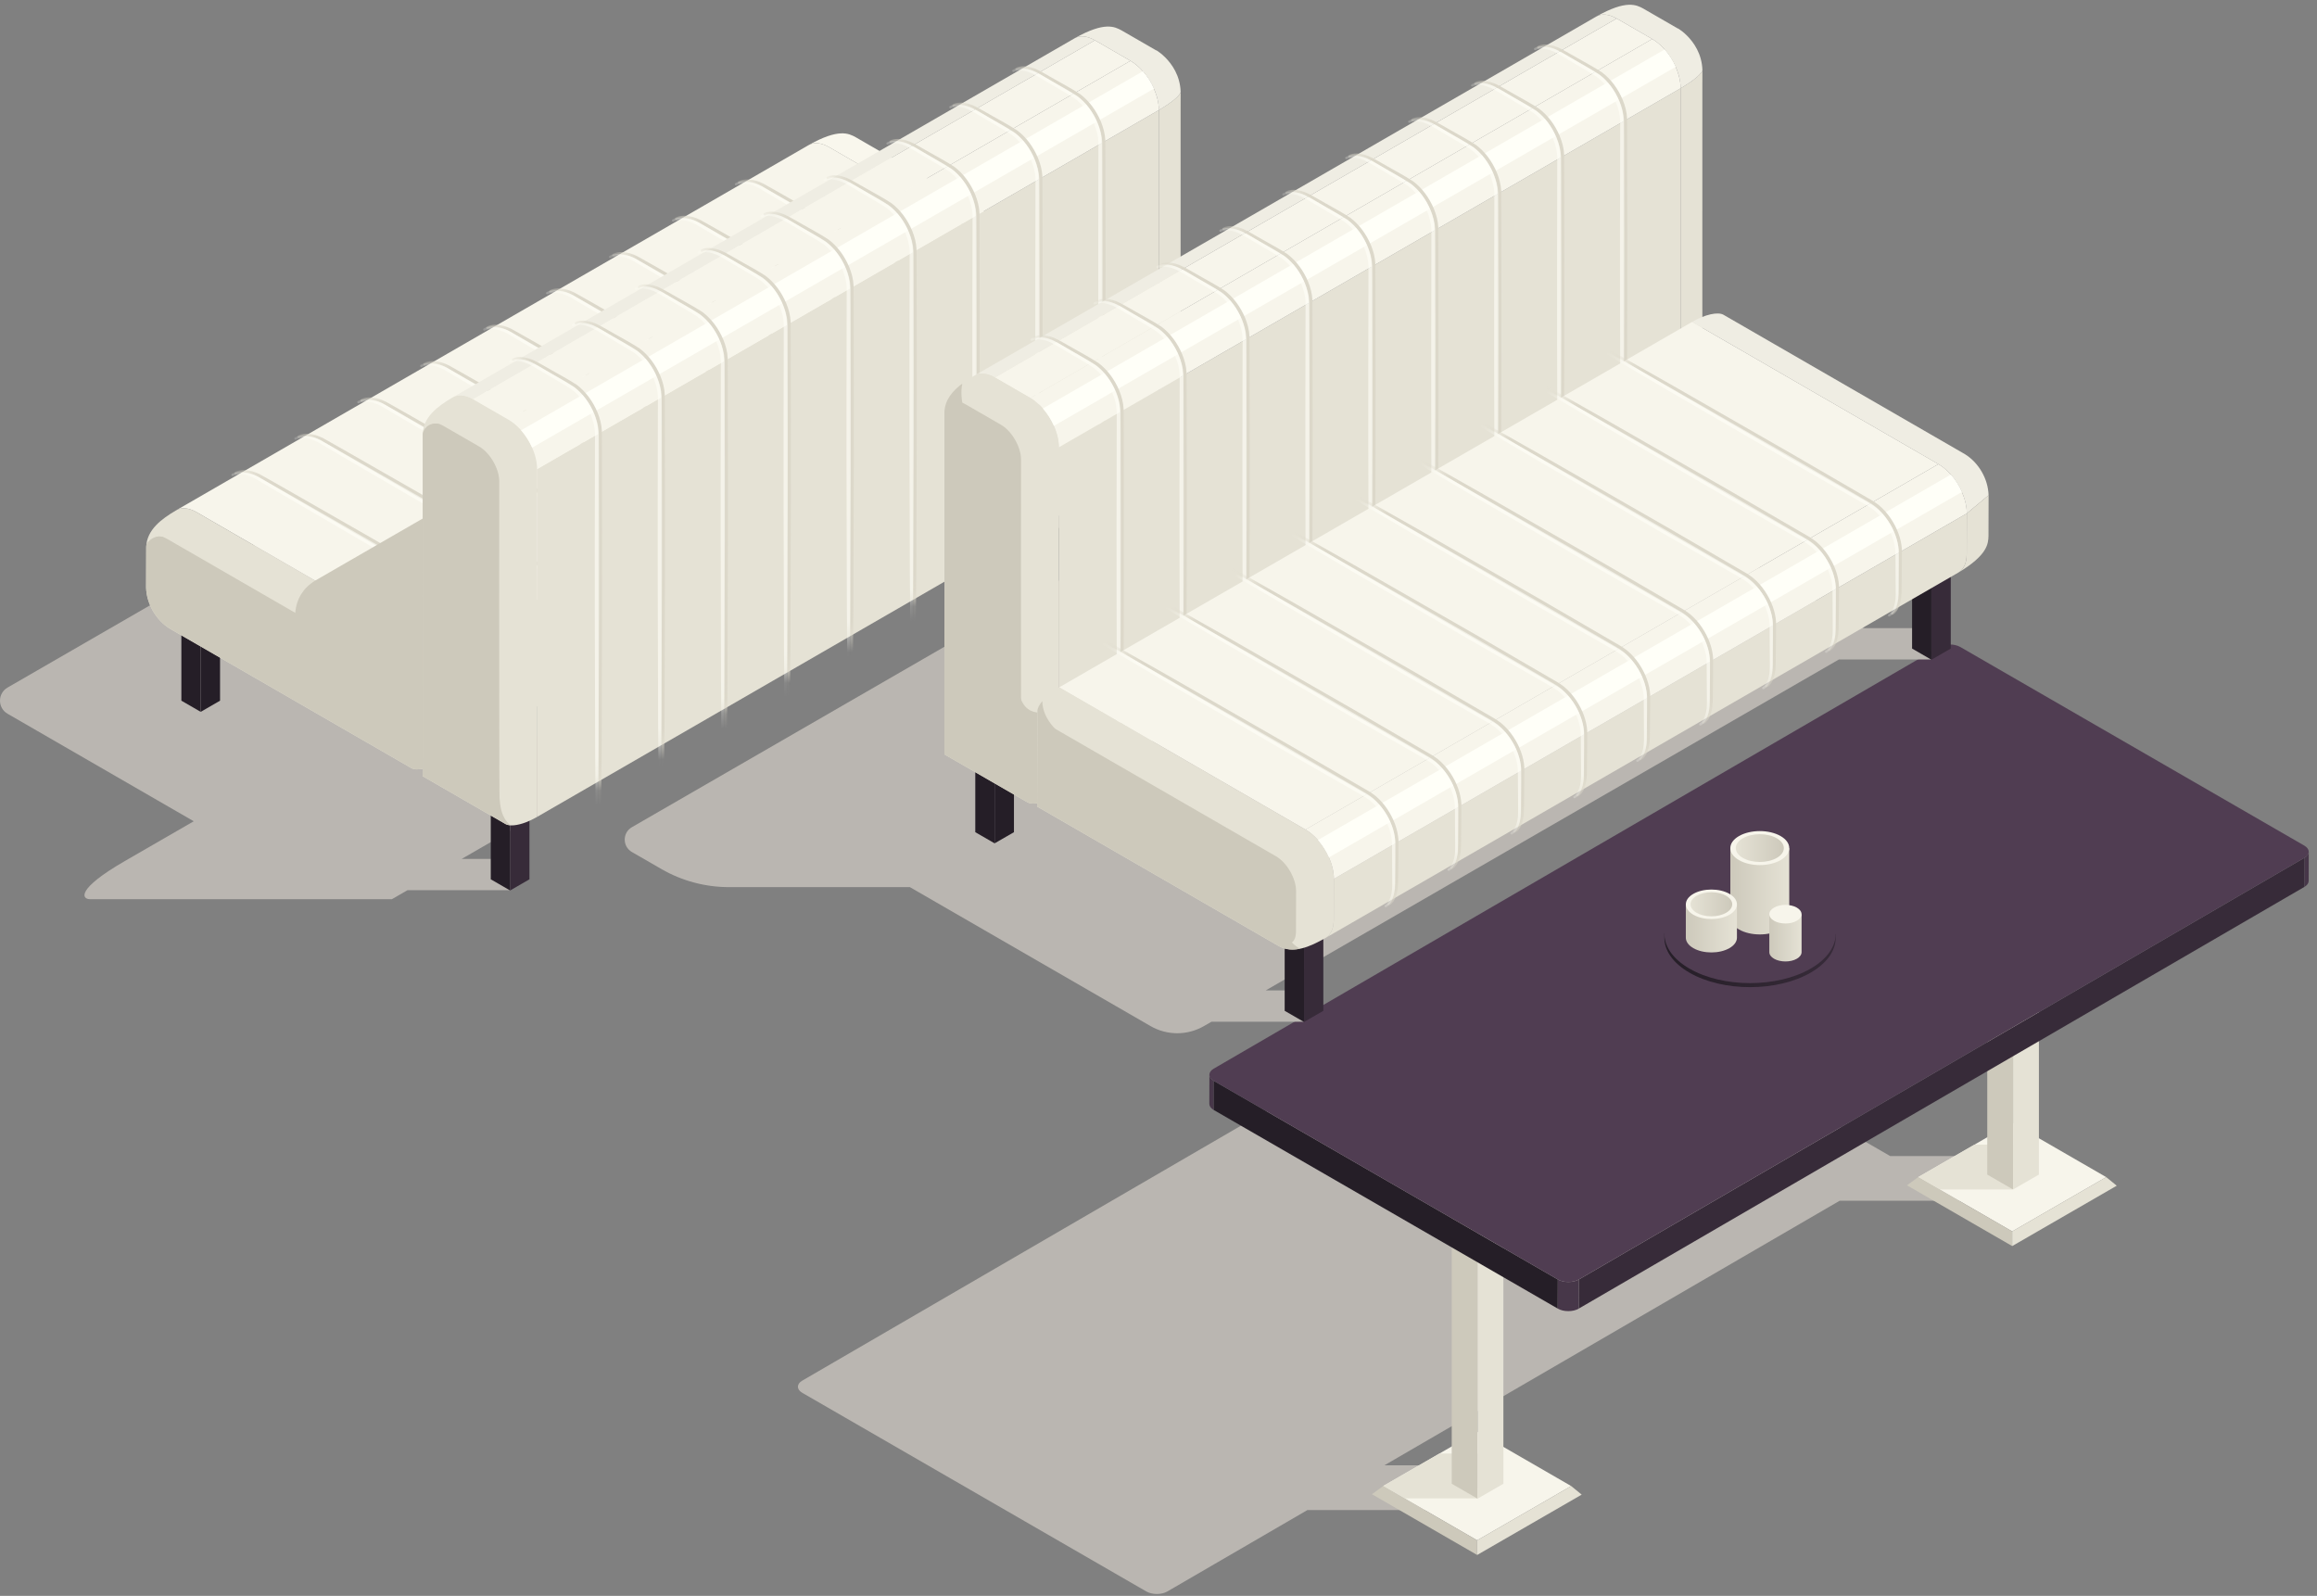 <?xml version="1.0" encoding="UTF-8"?> <svg xmlns="http://www.w3.org/2000/svg" width="151" height="104" viewBox="0 0 151 104" fill="none"><rect x="0" y="0" width="151" height="104" fill="#808080" stroke="none"/><path d="M128.041 78.252L130.081 75.337H123.182L100.938 62.495C100.559 62.276 99.945 62.276 99.568 62.495L52.281 89.975C51.905 90.194 51.907 90.55 52.285 90.768L74.707 103.713C75.086 103.932 75.7 103.932 76.077 103.713L85.208 98.406H93.13L95.17 95.491H90.224L119.891 78.251L128.041 78.252Z" fill="#BAB6B1"></path><path d="M96.267 100.38L90.141 96.843L96.267 93.305L102.394 96.843L96.267 100.38Z" fill="#F7F5EB"></path><path d="M96.293 97.647L96.447 94.724H93.811L90.141 96.843L91.535 97.647H96.293Z" fill="#E5E2D5"></path><path d="M96.266 101.335L89.41 97.376L90.14 96.843L96.266 100.38V101.335Z" fill="#CDC9BB"></path><path d="M103.08 97.402L96.267 101.335V100.38L102.394 96.843L103.08 97.402Z" fill="#E5E2D5"></path><path d="M131.136 80.248L125.01 76.711L131.136 73.174L137.263 76.711L131.136 80.248Z" fill="#F7F5EB"></path><path d="M131.162 77.516L131.315 74.592H128.679L125.01 76.711L126.403 77.516H131.162Z" fill="#E5E2D5"></path><path d="M131.135 81.204L124.279 77.245L125.009 76.711L131.135 80.248V81.204Z" fill="#CDC9BB"></path><path d="M137.949 77.27L131.136 81.204V80.248L137.263 76.711L137.949 77.27Z" fill="#E5E2D5"></path><path d="M96.293 73.872L94.61 72.9L96.293 71.928L97.977 72.9L96.293 73.872Z" fill="#CDC9BB"></path><path d="M96.293 97.666L94.61 96.694V72.9L96.293 73.872V97.666Z" fill="#CDC9BB"></path><path d="M97.977 96.694L96.293 97.666V73.872L97.977 72.9V96.694Z" fill="#E5E2D5"></path><path d="M131.193 53.723L129.51 52.751L131.193 51.779L132.877 52.751L131.193 53.723Z" fill="#CDC9BB"></path><path d="M131.193 77.517L129.51 76.546V52.752L131.193 53.724V77.517Z" fill="#CDC9BB"></path><path d="M132.876 76.546L131.192 77.517V53.724L132.876 52.752V76.546Z" fill="#E5E2D5"></path><path d="M150.182 55.902L150.177 57.799C150.364 57.69 150.458 57.548 150.458 57.405L150.463 55.508C150.462 55.651 150.369 55.794 150.182 55.902Z" fill="#473749"></path><path d="M78.817 70.038L78.812 71.935C78.812 72.08 78.907 72.225 79.097 72.335L79.103 70.438C78.912 70.327 78.817 70.182 78.817 70.038Z" fill="#473749"></path><path d="M102.895 83.383L102.889 85.279L150.176 57.799L150.182 55.902L102.895 83.383Z" fill="#372B39"></path><path d="M79.103 70.438L79.098 72.335L101.52 85.279L101.525 83.383L79.103 70.438Z" fill="#251E27"></path><path d="M101.525 83.383L101.52 85.28C101.899 85.499 102.513 85.499 102.89 85.28L102.895 83.383C102.518 83.601 101.904 83.601 101.525 83.383Z" fill="#473749"></path><path d="M150.176 55.109L127.754 42.164C127.375 41.945 126.761 41.945 126.384 42.164L79.097 69.644C78.721 69.863 78.723 70.219 79.101 70.437L101.523 83.382C101.902 83.601 102.516 83.601 102.893 83.382L150.18 55.902C150.557 55.684 150.555 55.328 150.176 55.109Z" fill="#503D52"></path><path d="M108.467 60.815V61.078C108.454 61.913 108.999 62.75 110.102 63.387C112.283 64.646 115.819 64.646 117.999 63.387C119.076 62.765 119.621 61.952 119.634 61.137V60.874L108.467 60.815Z" fill="url(#paint0_linear_1965_5193)"></path><path d="M118 63.124C120.181 61.865 120.181 59.824 118 58.565C115.819 57.306 112.283 57.306 110.103 58.565C107.922 59.824 107.922 61.865 110.103 63.124C112.284 64.383 115.819 64.383 118 63.124Z" fill="#503D52"></path><path d="M112.767 55.258V59.777C112.763 60.064 112.95 60.352 113.329 60.571C114.079 61.004 115.294 61.004 116.044 60.571C116.414 60.357 116.602 60.078 116.606 59.798V55.279L112.767 55.258Z" fill="url(#paint1_linear_1965_5193)"></path><path d="M116.044 56.052C116.794 55.619 116.794 54.917 116.044 54.485C115.294 54.052 114.079 54.052 113.329 54.485C112.579 54.918 112.579 55.62 113.329 56.052C114.079 56.485 115.295 56.485 116.044 56.052Z" fill="#F7F5EB"></path><path d="M115.795 55.908C116.407 55.556 116.407 54.983 115.795 54.629C115.183 54.276 114.191 54.276 113.579 54.629C112.967 54.981 112.967 55.554 113.579 55.908C114.191 56.261 115.183 56.261 115.795 55.908Z" fill="url(#paint2_linear_1965_5193)"></path><path d="M115.307 59.571V62.044C115.304 62.201 115.407 62.359 115.615 62.479C116.025 62.716 116.691 62.716 117.101 62.479C117.304 62.362 117.406 62.209 117.409 62.056V59.582L115.307 59.571Z" fill="url(#paint3_linear_1965_5193)"></path><path d="M117.101 60.005C117.511 59.769 117.511 59.385 117.101 59.148C116.691 58.91 116.025 58.91 115.615 59.148C115.205 59.385 115.205 59.769 115.615 60.005C116.026 60.242 116.691 60.242 117.101 60.005Z" fill="#F7F5EB"></path><path d="M109.866 58.921V61.099C109.862 61.348 110.025 61.598 110.354 61.788C111.004 62.163 112.059 62.163 112.709 61.788C113.03 61.603 113.193 61.36 113.197 61.117V58.939L109.866 58.921Z" fill="url(#paint4_linear_1965_5193)"></path><path d="M112.71 59.611C113.36 59.236 113.36 58.627 112.71 58.251C112.06 57.876 111.005 57.876 110.355 58.251C109.705 58.626 109.705 59.234 110.355 59.611C111.005 59.986 112.059 59.986 112.71 59.611Z" fill="#F7F5EB"></path><path d="M111.531 59.715C112.281 59.715 112.89 59.364 112.89 58.931C112.89 58.497 112.281 58.145 111.531 58.145C110.78 58.145 110.172 58.497 110.172 58.931C110.172 59.364 110.78 59.715 111.531 59.715Z" fill="url(#paint5_linear_1965_5193)"></path><path d="M84.679 64.543H82.489L119.845 42.975H125.86L125.569 40.935H121.459L94.334 25.274L93.756 23.552L85.755 28.172L41.181 53.907C40.558 54.266 40.558 55.165 41.181 55.524L43.106 56.635C44.442 57.406 45.958 57.812 47.501 57.812H59.296L74.983 66.869C76.058 67.49 77.383 67.49 78.459 66.869L78.955 66.583H84.97L84.679 64.543Z" fill="#BAB6B1"></path><path d="M32.936 55.973H30.09L67.447 34.405H74.118L73.827 32.365H68.799L68.446 32.718L39.481 22.298L0.493 44.807C-0.164 45.186 -0.164 46.135 0.493 46.514L12.627 53.52L8.132 56.115C4.972 57.939 5.311 58.6 5.872 58.6H25.539L26.556 58.013H33.227L32.936 55.973Z" fill="#BAB6B1"></path><path d="M33.244 52.458L31.984 51.73L33.244 51.002L34.505 51.73L33.244 52.458Z" fill="#251E27"></path><path d="M33.244 58.031L31.984 57.303V51.73L33.244 52.458V58.031Z" fill="#251E27"></path><path d="M34.505 57.303L33.244 58.031V52.458L34.505 51.73V57.303Z" fill="#372B39"></path><path d="M74.133 28.85L72.873 28.123L74.133 27.395L75.394 28.123L74.133 28.85Z" fill="#251E27"></path><path d="M74.133 34.424L72.873 33.696V28.123L74.133 28.85V34.424Z" fill="#251E27"></path><path d="M75.394 33.696L74.133 34.424V28.85L75.394 28.123V33.696Z" fill="#372B39"></path><path d="M13.081 40.816L11.82 40.089L13.081 39.361L14.341 40.089L13.081 40.816Z" fill="#251E27"></path><path d="M13.081 46.39L11.82 45.662V40.089L13.081 40.816V46.39Z" fill="#251E27"></path><path d="M14.341 45.662L13.081 46.39V40.816L14.341 40.089V45.662Z" fill="#251E27"></path><path d="M53.97 17.209L52.709 16.481L53.97 15.754L55.23 16.481L53.97 17.209Z" fill="#251E27"></path><path d="M53.97 22.783L52.709 22.055V16.481L53.97 17.209V22.783Z" fill="#251E27"></path><path d="M55.23 22.055L53.97 22.783V17.209L55.23 16.481V22.055Z" fill="#251E27"></path><path d="M70.059 25.792L70.079 18.853C70.925 18.362 71.498 18.027 71.498 18.025C71.497 18.197 71.48 24.417 71.48 24.245C71.479 24.658 70.905 25.3 70.059 25.792Z" fill="#F9F7ED"></path><path d="M55.759 8.938C55.322 8.702 54.661 8.345 52.701 9.455C53.04 9.258 53.508 9.286 54.026 9.585L70.078 18.853C70.925 18.361 71.499 18.026 71.497 18.025C71.495 18.023 55.963 9.056 55.759 8.938Z" fill="#F9F7ED"></path><path d="M28.868 42.647L70.079 18.852L70.059 25.792L28.849 49.586L28.868 42.647Z" fill="#E5E2D5"></path><path d="M54.026 9.585C53.508 9.286 53.04 9.258 52.701 9.455L11.491 33.25C11.829 33.053 12.298 33.081 12.816 33.38L28.868 42.648L70.079 18.853L54.026 9.585Z" fill="#F7F5EB"></path><path d="M12.816 33.38C12.299 33.081 11.829 33.053 11.492 33.25C10.511 33.823 9.571 34.53 9.529 35.633C9.529 35.594 9.521 38.337 9.521 38.298C9.558 39.402 10.201 40.43 11.063 40.967C12.627 41.87 20.723 46.544 26.802 50.053C27.149 50.26 27.995 50.082 28.849 49.587L28.869 42.648L12.816 33.38Z" fill="#E5E2D5"></path><mask id="mask0_1965_5193" style="mask-type:luminance" maskUnits="userSpaceOnUse" x="9" y="8" width="63" height="43"><path d="M71.481 24.244C71.481 24.416 71.498 18.196 71.499 18.024C71.499 18.025 71.382 18.093 71.186 18.208C71.383 18.093 71.499 18.025 71.499 18.024C71.496 18.023 55.965 9.056 55.761 8.938C55.324 8.702 54.663 8.345 52.703 9.455L11.492 33.25C10.511 33.823 9.571 34.53 9.529 35.633C9.529 35.594 9.521 38.337 9.521 38.298C9.558 39.402 10.201 40.43 11.063 40.967C12.627 41.87 20.723 46.544 26.802 50.053C27.149 50.26 27.995 50.082 28.849 49.587L70.058 25.792C70.904 25.3 71.478 24.658 71.481 24.244Z" fill="white"></path></mask><g mask="url(#mask0_1965_5193)"><path d="M15.329 30.757C15.329 30.757 15.346 30.748 15.381 30.73C15.415 30.713 15.483 30.687 15.558 30.669C15.713 30.632 15.944 30.619 16.226 30.667C16.505 30.709 16.849 30.842 17.174 31.042C17.508 31.231 17.885 31.444 18.296 31.677C19.936 32.615 22.124 33.866 24.311 35.117C26.488 36.386 28.665 37.655 30.297 38.607C31.923 39.57 33.007 40.212 33.007 40.212C33.043 40.233 33.055 40.279 33.033 40.315C33.012 40.35 32.967 40.362 32.931 40.342C32.931 40.342 31.833 39.724 30.186 38.798C28.545 37.86 26.358 36.609 24.17 35.359C21.993 34.09 19.816 32.822 18.183 31.87C17.776 31.63 17.403 31.41 17.072 31.216C16.747 31.005 16.459 30.889 16.193 30.838C15.933 30.786 15.723 30.794 15.59 30.821C15.463 30.847 15.395 30.89 15.395 30.89C15.36 30.912 15.313 30.902 15.291 30.867C15.269 30.832 15.279 30.785 15.314 30.763C15.322 30.761 15.329 30.757 15.329 30.757Z" fill="#DCD8CA"></path><path d="M19.43 28.389C19.43 28.389 19.448 28.38 19.483 28.363C19.517 28.346 19.584 28.32 19.66 28.302C19.814 28.265 20.046 28.252 20.328 28.301C20.607 28.343 20.951 28.476 21.276 28.676C21.61 28.865 21.986 29.078 22.398 29.311C24.038 30.249 26.226 31.5 28.413 32.752C30.59 34.021 32.767 35.29 34.398 36.242C36.025 37.205 37.108 37.847 37.108 37.847C37.145 37.868 37.157 37.914 37.135 37.95C37.114 37.985 37.069 37.997 37.032 37.977C37.032 37.977 35.934 37.359 34.288 36.433C32.647 35.495 30.459 34.244 28.271 32.994C26.095 31.725 23.918 30.457 22.285 29.505C21.878 29.265 21.505 29.045 21.174 28.851C20.849 28.64 20.561 28.523 20.294 28.473C20.035 28.421 19.825 28.429 19.692 28.456C19.564 28.482 19.497 28.525 19.497 28.525C19.462 28.547 19.415 28.537 19.392 28.502C19.37 28.467 19.381 28.42 19.416 28.398C19.422 28.393 19.43 28.389 19.43 28.389Z" fill="#DCD8CA"></path><path d="M23.532 26.021C23.532 26.021 23.549 26.012 23.583 25.994C23.617 25.977 23.685 25.951 23.76 25.933C23.915 25.896 24.146 25.883 24.428 25.932C24.707 25.974 25.051 26.107 25.375 26.307C25.709 26.496 26.086 26.709 26.497 26.942C28.137 27.88 30.325 29.131 32.512 30.382C34.689 31.651 36.866 32.92 38.498 33.872C40.124 34.835 41.208 35.477 41.208 35.477C41.244 35.498 41.256 35.544 41.234 35.58C41.213 35.615 41.168 35.627 41.132 35.607C41.132 35.607 40.034 34.989 38.387 34.063C36.746 33.125 34.559 31.874 32.371 30.624C30.194 29.355 28.017 28.087 26.384 27.135C25.977 26.895 25.604 26.675 25.273 26.481C24.948 26.27 24.66 26.154 24.394 26.103C24.134 26.05 23.924 26.058 23.791 26.086C23.664 26.112 23.596 26.155 23.596 26.155C23.561 26.177 23.514 26.167 23.492 26.132C23.47 26.097 23.48 26.05 23.515 26.028C23.525 26.025 23.532 26.021 23.532 26.021Z" fill="#DCD8CA"></path><path d="M27.634 23.653C27.634 23.653 27.652 23.644 27.686 23.626C27.72 23.609 27.788 23.583 27.863 23.565C28.018 23.528 28.249 23.515 28.531 23.564C28.81 23.606 29.154 23.739 29.479 23.939C29.813 24.128 30.19 24.341 30.601 24.574C32.241 25.512 34.429 26.763 36.616 28.015C38.793 29.284 40.97 30.553 42.602 31.505C44.228 32.468 45.312 33.11 45.312 33.11C45.348 33.131 45.36 33.177 45.338 33.213C45.317 33.248 45.272 33.26 45.236 33.24C45.236 33.24 44.138 32.622 42.491 31.696C40.85 30.758 38.663 29.507 36.475 28.257C34.298 26.988 32.121 25.72 30.488 24.768C30.081 24.528 29.708 24.308 29.377 24.113C29.052 23.902 28.764 23.785 28.498 23.735C28.238 23.683 28.028 23.69 27.895 23.718C27.768 23.744 27.7 23.787 27.7 23.787C27.665 23.809 27.618 23.799 27.596 23.764C27.574 23.729 27.584 23.682 27.619 23.66C27.626 23.657 27.634 23.653 27.634 23.653Z" fill="#DCD8CA"></path><path d="M31.735 21.285C31.735 21.285 31.752 21.276 31.786 21.259C31.82 21.242 31.888 21.216 31.963 21.198C32.118 21.161 32.349 21.148 32.631 21.197C32.91 21.239 33.254 21.372 33.579 21.572C33.913 21.761 34.29 21.974 34.701 22.207C36.341 23.145 38.529 24.396 40.716 25.647C42.893 26.916 45.07 28.185 46.702 29.137C48.328 30.1 49.412 30.742 49.412 30.742C49.448 30.763 49.46 30.809 49.439 30.845C49.418 30.88 49.373 30.892 49.337 30.872C49.337 30.872 48.239 30.254 46.592 29.328C44.951 28.39 42.764 27.139 40.576 25.889C38.399 24.62 36.222 23.352 34.589 22.4C34.182 22.16 33.809 21.94 33.478 21.746C33.153 21.535 32.865 21.418 32.599 21.368C32.339 21.315 32.129 21.324 31.996 21.351C31.869 21.377 31.801 21.42 31.801 21.42C31.766 21.442 31.719 21.432 31.697 21.397C31.675 21.362 31.685 21.315 31.72 21.293C31.727 21.289 31.735 21.285 31.735 21.285Z" fill="#DCD8CA"></path><path d="M35.836 18.917C35.836 18.917 35.854 18.908 35.887 18.89C35.921 18.873 35.989 18.847 36.064 18.829C36.219 18.792 36.45 18.779 36.732 18.828C37.011 18.87 37.355 19.003 37.68 19.203C38.014 19.392 38.391 19.605 38.802 19.838C40.442 20.776 42.63 22.027 44.817 23.278C46.994 24.547 49.171 25.816 50.803 26.768C52.429 27.731 53.513 28.373 53.513 28.373C53.549 28.394 53.561 28.44 53.539 28.476C53.518 28.511 53.473 28.523 53.437 28.503C53.437 28.503 52.339 27.885 50.692 26.959C49.051 26.021 46.864 24.77 44.676 23.52C42.499 22.251 40.322 20.983 38.689 20.031C38.282 19.791 37.909 19.571 37.578 19.377C37.255 19.167 36.967 19.05 36.701 19C36.441 18.948 36.231 18.956 36.098 18.983C35.971 19.009 35.903 19.052 35.903 19.052C35.868 19.074 35.821 19.064 35.799 19.029C35.777 18.994 35.787 18.947 35.822 18.925C35.829 18.921 35.836 18.917 35.836 18.917Z" fill="#DCD8CA"></path><path d="M39.938 16.549C39.938 16.549 39.955 16.54 39.989 16.523C40.023 16.506 40.091 16.48 40.166 16.462C40.321 16.425 40.552 16.412 40.834 16.461C41.113 16.503 41.457 16.636 41.782 16.836C42.116 17.025 42.493 17.238 42.904 17.471C44.544 18.409 46.732 19.66 48.919 20.911C51.096 22.18 53.273 23.449 54.905 24.401C56.531 25.364 57.615 26.006 57.615 26.006C57.651 26.027 57.663 26.073 57.641 26.109C57.62 26.144 57.575 26.156 57.539 26.136C57.539 26.136 56.441 25.518 54.794 24.592C53.153 23.654 50.966 22.403 48.778 21.153C46.601 19.884 44.424 18.616 42.791 17.664C42.384 17.424 42.011 17.204 41.68 17.01C41.355 16.799 41.067 16.682 40.801 16.632C40.541 16.58 40.331 16.588 40.198 16.615C40.071 16.641 40.003 16.684 40.003 16.684C39.968 16.706 39.921 16.696 39.899 16.661C39.877 16.626 39.887 16.579 39.922 16.557C39.93 16.553 39.938 16.549 39.938 16.549Z" fill="#DCD8CA"></path><path d="M44.039 14.181C44.039 14.181 44.056 14.172 44.09 14.155C44.124 14.138 44.192 14.112 44.267 14.094C44.422 14.057 44.653 14.044 44.935 14.092C45.214 14.134 45.558 14.267 45.883 14.467C46.217 14.656 46.594 14.869 47.005 15.102C48.645 16.04 50.833 17.291 53.02 18.542C55.197 19.811 57.374 21.08 59.006 22.032C60.632 22.995 61.716 23.637 61.716 23.637C61.752 23.658 61.764 23.704 61.742 23.74C61.721 23.775 61.676 23.787 61.64 23.767C61.64 23.767 60.542 23.149 58.895 22.223C57.254 21.285 55.067 20.034 52.879 18.784C50.702 17.515 48.525 16.247 46.892 15.295C46.485 15.055 46.112 14.835 45.781 14.641C45.456 14.43 45.168 14.314 44.902 14.263C44.642 14.211 44.432 14.219 44.299 14.246C44.172 14.272 44.104 14.315 44.104 14.315C44.069 14.337 44.022 14.327 44 14.292C43.978 14.257 43.988 14.21 44.023 14.188C44.032 14.185 44.039 14.181 44.039 14.181Z" fill="#DCD8CA"></path><path d="M48.141 11.813C48.141 11.813 48.158 11.804 48.191 11.786C48.225 11.769 48.294 11.743 48.368 11.725C48.523 11.688 48.755 11.675 49.036 11.724C49.316 11.766 49.66 11.899 49.984 12.099C50.319 12.288 50.696 12.501 51.106 12.734C52.746 13.672 54.934 14.923 57.121 16.174C59.298 17.443 61.475 18.712 63.108 19.664C64.734 20.627 65.817 21.269 65.817 21.269C65.853 21.29 65.865 21.336 65.844 21.372C65.823 21.407 65.778 21.419 65.742 21.399C65.742 21.399 64.644 20.781 62.996 19.855C61.355 18.917 59.169 17.666 56.98 16.416C54.803 15.147 52.627 13.879 50.993 12.927C50.587 12.687 50.214 12.467 49.883 12.273C49.557 12.062 49.27 11.945 49.004 11.895C48.743 11.843 48.533 11.851 48.401 11.878C48.273 11.904 48.206 11.947 48.206 11.947C48.17 11.969 48.123 11.959 48.102 11.924C48.08 11.889 48.09 11.842 48.124 11.82C48.133 11.817 48.141 11.813 48.141 11.813Z" fill="#DCD8CA"></path></g><mask id="mask1_1965_5193" style="mask-type:luminance" maskUnits="userSpaceOnUse" x="9" y="8" width="63" height="43"><path d="M71.481 24.244C71.481 24.416 71.498 18.196 71.499 18.024C71.499 18.025 71.382 18.093 71.186 18.208C71.383 18.093 71.499 18.025 71.499 18.024C71.496 18.023 55.965 9.056 55.761 8.938C55.324 8.702 54.663 8.345 52.703 9.455L11.492 33.25C10.511 33.823 9.571 34.53 9.529 35.633C9.529 35.594 9.521 38.337 9.521 38.298C9.558 39.402 10.201 40.43 11.063 40.967C12.627 41.87 20.723 46.544 26.802 50.053C27.149 50.26 27.995 50.082 28.849 49.587L70.058 25.792C70.904 25.3 71.478 24.658 71.481 24.244Z" fill="white"></path></mask><g mask="url(#mask1_1965_5193)"><g opacity="0.6"><path d="M15.128 30.873C15.128 30.873 15.145 30.864 15.179 30.846C15.213 30.829 15.281 30.803 15.356 30.785C15.511 30.748 15.742 30.735 16.024 30.784C16.303 30.826 16.647 30.959 16.972 31.159C17.306 31.348 17.683 31.561 18.094 31.794C19.734 32.732 21.922 33.983 24.109 35.234C26.286 36.503 28.463 37.772 30.095 38.724C31.721 39.687 32.805 40.329 32.805 40.329C32.841 40.35 32.853 40.396 32.831 40.432C32.81 40.467 32.765 40.479 32.729 40.459C32.729 40.459 31.631 39.841 29.984 38.915C28.343 37.977 26.156 36.726 23.969 35.476C21.792 34.207 19.615 32.939 17.982 31.987C17.575 31.747 17.202 31.527 16.871 31.333C16.546 31.122 16.258 31.006 15.992 30.955C15.732 30.902 15.522 30.91 15.389 30.938C15.262 30.964 15.194 31.007 15.194 31.007C15.159 31.029 15.112 31.019 15.09 30.984C15.068 30.949 15.078 30.902 15.113 30.88C15.12 30.877 15.128 30.873 15.128 30.873Z" fill="#FFFFF8"></path><path d="M19.229 28.505C19.229 28.505 19.246 28.496 19.28 28.478C19.314 28.461 19.382 28.435 19.457 28.417C19.612 28.38 19.843 28.367 20.125 28.416C20.404 28.458 20.748 28.591 21.073 28.791C21.407 28.98 21.784 29.193 22.195 29.426C23.835 30.364 26.023 31.615 28.21 32.867C30.387 34.136 32.564 35.405 34.196 36.357C35.822 37.32 36.906 37.962 36.906 37.962C36.942 37.983 36.954 38.029 36.932 38.065C36.911 38.1 36.866 38.112 36.83 38.092C36.83 38.092 35.732 37.474 34.085 36.548C32.444 35.61 30.257 34.359 28.07 33.109C25.893 31.84 23.716 30.572 22.083 29.62C21.676 29.38 21.303 29.16 20.972 28.965C20.647 28.754 20.359 28.637 20.093 28.587C19.833 28.535 19.623 28.542 19.49 28.57C19.363 28.596 19.295 28.639 19.295 28.639C19.26 28.661 19.213 28.651 19.191 28.616C19.169 28.581 19.179 28.534 19.214 28.512C19.221 28.509 19.229 28.505 19.229 28.505Z" fill="#FFFFF8"></path><path d="M23.331 26.137C23.331 26.137 23.349 26.128 23.382 26.111C23.416 26.094 23.484 26.068 23.559 26.05C23.714 26.013 23.945 26 24.227 26.049C24.506 26.091 24.85 26.224 25.174 26.424C25.508 26.613 25.885 26.826 26.296 27.059C27.936 27.997 30.124 29.248 32.311 30.499C34.488 31.768 36.665 33.037 38.297 33.989C39.923 34.952 41.007 35.594 41.007 35.594C41.043 35.615 41.055 35.661 41.033 35.697C41.012 35.732 40.967 35.744 40.931 35.724C40.931 35.724 39.833 35.106 38.186 34.18C36.545 33.242 34.358 31.991 32.171 30.741C29.994 29.472 27.817 28.204 26.184 27.252C25.777 27.012 25.404 26.792 25.073 26.598C24.748 26.387 24.46 26.27 24.194 26.22C23.934 26.167 23.724 26.176 23.591 26.203C23.464 26.229 23.396 26.272 23.396 26.272C23.361 26.294 23.314 26.284 23.292 26.249C23.27 26.214 23.28 26.167 23.315 26.145C23.323 26.141 23.331 26.137 23.331 26.137Z" fill="#FFFFF8"></path><path d="M27.431 23.769C27.431 23.769 27.448 23.76 27.483 23.743C27.517 23.726 27.584 23.7 27.66 23.682C27.814 23.645 28.046 23.632 28.328 23.681C28.607 23.723 28.951 23.856 29.276 24.056C29.61 24.245 29.986 24.458 30.398 24.691C32.038 25.629 34.225 26.88 36.413 28.131C38.59 29.4 40.767 30.669 42.398 31.621C44.025 32.584 45.108 33.226 45.108 33.226C45.145 33.247 45.157 33.293 45.135 33.329C45.114 33.364 45.069 33.376 45.032 33.356C45.032 33.356 43.934 32.738 42.288 31.812C40.647 30.874 38.459 29.623 36.272 28.373C34.094 27.104 31.918 25.836 30.285 24.884C29.878 24.644 29.505 24.424 29.174 24.23C28.849 24.019 28.561 23.903 28.294 23.852C28.035 23.8 27.825 23.808 27.692 23.835C27.564 23.861 27.497 23.904 27.497 23.904C27.462 23.926 27.415 23.916 27.392 23.881C27.37 23.846 27.381 23.799 27.416 23.777C27.424 23.773 27.431 23.769 27.431 23.769Z" fill="#FFFFF8"></path><path d="M31.534 21.401C31.534 21.401 31.551 21.392 31.585 21.375C31.619 21.358 31.687 21.332 31.762 21.314C31.917 21.277 32.148 21.264 32.431 21.313C32.71 21.355 33.054 21.488 33.378 21.688C33.712 21.877 34.089 22.09 34.5 22.323C36.14 23.261 38.328 24.512 40.515 25.763C42.692 27.032 44.869 28.301 46.501 29.253C48.127 30.216 49.211 30.858 49.211 30.858C49.247 30.879 49.259 30.925 49.237 30.961C49.216 30.996 49.171 31.008 49.135 30.988C49.135 30.988 48.037 30.37 46.39 29.444C44.749 28.506 42.562 27.255 40.374 26.005C38.197 24.736 36.02 23.468 34.387 22.516C33.98 22.276 33.607 22.056 33.276 21.862C32.951 21.651 32.663 21.534 32.397 21.484C32.137 21.432 31.927 21.44 31.794 21.467C31.667 21.493 31.599 21.536 31.599 21.536C31.564 21.558 31.517 21.548 31.495 21.513C31.473 21.478 31.483 21.431 31.518 21.409C31.526 21.405 31.534 21.401 31.534 21.401Z" fill="#FFFFF8"></path><path d="M35.635 19.033C35.635 19.033 35.653 19.024 35.687 19.006C35.721 18.989 35.789 18.963 35.864 18.945C36.019 18.908 36.25 18.895 36.532 18.943C36.811 18.985 37.155 19.118 37.48 19.318C37.814 19.507 38.191 19.72 38.602 19.953C40.242 20.891 42.43 22.142 44.617 23.393C46.794 24.662 48.971 25.931 50.603 26.883C52.229 27.846 53.313 28.488 53.313 28.488C53.349 28.509 53.361 28.555 53.339 28.591C53.318 28.626 53.273 28.638 53.237 28.618C53.237 28.618 52.139 28 50.492 27.074C48.851 26.136 46.664 24.885 44.476 23.635C42.299 22.366 40.122 21.098 38.489 20.146C38.082 19.906 37.709 19.686 37.378 19.492C37.053 19.281 36.765 19.165 36.499 19.114C36.239 19.062 36.029 19.07 35.896 19.097C35.769 19.123 35.701 19.166 35.701 19.166C35.666 19.188 35.619 19.178 35.597 19.143C35.575 19.108 35.585 19.061 35.62 19.039C35.627 19.037 35.635 19.033 35.635 19.033Z" fill="#FFFFF8"></path><path d="M39.736 16.666C39.736 16.666 39.753 16.657 39.787 16.639C39.821 16.622 39.889 16.596 39.964 16.578C40.119 16.541 40.35 16.528 40.633 16.577C40.912 16.619 41.256 16.752 41.58 16.952C41.914 17.141 42.291 17.354 42.702 17.587C44.342 18.525 46.53 19.776 48.717 21.028C50.894 22.297 53.071 23.566 54.703 24.518C56.329 25.481 57.413 26.123 57.413 26.123C57.449 26.144 57.461 26.19 57.439 26.226C57.418 26.261 57.373 26.273 57.337 26.253C57.337 26.253 56.239 25.635 54.592 24.709C52.951 23.771 50.764 22.52 48.576 21.27C46.399 20.001 44.222 18.733 42.589 17.781C42.182 17.541 41.809 17.321 41.478 17.127C41.153 16.916 40.865 16.799 40.599 16.749C40.339 16.697 40.129 16.705 39.996 16.732C39.869 16.758 39.801 16.801 39.801 16.801C39.766 16.823 39.719 16.813 39.697 16.778C39.675 16.743 39.685 16.696 39.72 16.674C39.729 16.669 39.736 16.666 39.736 16.666Z" fill="#FFFFF8"></path><path d="M43.838 14.298C43.838 14.298 43.855 14.289 43.889 14.272C43.923 14.255 43.991 14.229 44.066 14.211C44.221 14.174 44.452 14.161 44.734 14.21C45.013 14.252 45.357 14.385 45.681 14.585C46.015 14.774 46.392 14.987 46.803 15.22C48.443 16.158 50.631 17.409 52.818 18.66C54.995 19.929 57.172 21.198 58.804 22.15C60.43 23.113 61.514 23.755 61.514 23.755C61.55 23.776 61.562 23.822 61.54 23.858C61.519 23.893 61.474 23.905 61.438 23.885C61.438 23.885 60.34 23.267 58.693 22.341C57.052 21.403 54.865 20.152 52.677 18.902C50.5 17.633 48.323 16.365 46.69 15.413C46.283 15.173 45.91 14.953 45.579 14.759C45.254 14.548 44.966 14.431 44.7 14.381C44.44 14.328 44.23 14.336 44.097 14.364C43.97 14.39 43.902 14.433 43.902 14.433C43.867 14.455 43.82 14.445 43.798 14.41C43.776 14.375 43.786 14.328 43.821 14.306C43.83 14.301 43.838 14.298 43.838 14.298Z" fill="#FFFFF8"></path><path d="M47.938 11.93C47.938 11.93 47.956 11.921 47.99 11.903C48.024 11.886 48.092 11.86 48.167 11.842C48.322 11.805 48.553 11.792 48.835 11.841C49.114 11.883 49.458 12.016 49.783 12.216C50.117 12.405 50.494 12.618 50.905 12.851C52.545 13.789 54.733 15.04 56.92 16.292C59.097 17.561 61.274 18.83 62.906 19.782C64.532 20.745 65.616 21.387 65.616 21.387C65.652 21.408 65.664 21.454 65.642 21.49C65.621 21.525 65.576 21.537 65.54 21.517C65.54 21.517 64.442 20.899 62.795 19.973C61.154 19.035 58.967 17.784 56.779 16.534C54.602 15.265 52.425 13.997 50.792 13.045C50.385 12.805 50.012 12.585 49.681 12.39C49.356 12.179 49.068 12.062 48.802 12.012C48.542 11.96 48.332 11.967 48.199 11.995C48.072 12.021 48.004 12.064 48.004 12.064C47.969 12.086 47.922 12.076 47.9 12.041C47.878 12.006 47.888 11.959 47.923 11.937C47.931 11.933 47.938 11.93 47.938 11.93Z" fill="#FFFFF8"></path></g></g><path d="M20.54 37.838C18.805 38.901 19.297 40.777 19.297 40.777C18.532 40.881 13.432 37.775 12.335 36.392C12.139 36.145 11.284 35.466 10.621 34.996C10.257 34.91 9.885 35.005 9.558 35.417C9.547 35.488 9.532 35.557 9.529 35.632C9.529 35.593 9.521 38.336 9.521 38.297C9.558 39.401 10.201 40.429 11.063 40.966C12.627 41.869 20.723 46.543 26.802 50.052C27.149 50.259 27.995 50.081 28.849 49.586L28.869 42.647L33.474 30.37L20.54 37.838Z" fill="#CDC9BB"></path><path d="M11.163 40.643C10.448 40.231 9.847 39.19 9.85 38.37L9.857 35.71C9.857 35.484 9.91 34.958 10.382 34.958C10.534 34.958 10.711 35.014 10.895 35.12L26.402 44.073L26.387 49.433L11.163 40.643Z" fill="#CDC9BB"></path><path d="M70.031 2.496L29.51 25.892C29.849 25.695 30.317 25.723 30.835 26.022L71.356 2.625C70.838 2.327 70.37 2.299 70.031 2.496Z" fill="#EFEDE3"></path><path d="M76.941 6.909L76.944 5.987C76.942 6.195 76.368 6.684 75.523 7.175L75.52 29.843C76.367 29.351 76.941 28.709 76.942 28.295C76.939 28.633 76.939 7.435 76.941 6.909Z" fill="#E5E2D5"></path><path d="M35.002 30.571L34.999 53.239L75.52 29.842L75.523 7.175L35.002 30.571Z" fill="#E5E2D5"></path><path d="M71.356 2.626L30.835 26.022L33.15 27.359L73.671 3.962L71.356 2.626Z" fill="#F7F5EB"></path><path d="M75.404 3.315C72.793 1.807 73.345 2.126 73.089 1.979C72.651 1.743 71.991 1.386 70.031 2.496C70.37 2.299 70.838 2.327 71.356 2.626L73.671 3.962C74.696 4.554 75.527 5.992 75.523 7.175C76.369 6.684 76.943 6.195 76.943 5.982C76.875 3.882 74.837 2.987 75.404 3.315Z" fill="#EFEDE3"></path><path d="M75.201 5.777C75.02 5.367 74.772 4.976 74.481 4.645C74.236 4.366 73.961 4.131 73.671 3.963L33.15 27.359C33.441 27.527 33.715 27.762 33.96 28.041C34.251 28.372 34.499 28.763 34.68 29.173C34.885 29.636 35.004 30.122 35.002 30.571L75.523 7.174C75.525 6.725 75.406 6.239 75.201 5.777Z" fill="#F7F5EB"></path><path d="M33.15 27.359L30.835 26.023C30.317 25.724 29.849 25.696 29.51 25.893C28.493 26.488 27.589 27.184 27.547 28.276C27.547 28.022 27.549 49.242 27.545 50.584C30.19 52.111 32.854 53.649 32.953 53.706C33.199 53.852 33.7 53.806 34.277 53.587C34.455 53.519 34.641 53.43 34.828 53.331C34.885 53.3 34.943 53.273 35 53.24L35.003 30.572C35.006 29.389 34.175 27.951 33.15 27.359Z" fill="#E5E2D5"></path><path d="M31.1 38.883C30.911 34.946 28.923 27.867 28.67 27.65C27.864 27.422 27.553 28.106 27.546 28.275C27.546 28.021 27.548 49.241 27.544 50.583C30.189 52.11 32.853 53.648 32.952 53.705C33.025 53.747 33.133 53.768 33.253 53.778C32.439 53.066 32.556 51.977 32.508 50.256C31.92 46.735 31.226 41.507 31.1 38.883Z" fill="#CDC9BB"></path><path d="M27.874 50.394C27.881 47.659 27.878 45.096 27.874 42.195C27.87 39.114 27.867 31.488 27.875 28.353C27.875 28.127 27.928 27.601 28.4 27.601C28.552 27.601 28.729 27.657 28.913 27.763L31.228 29.099C31.94 29.51 32.54 30.55 32.537 31.37C32.528 34.507 32.532 42.133 32.536 45.215C32.54 48 32.543 50.452 32.537 53.085L27.874 50.394Z" fill="#CDC9BB"></path><path d="M74.481 4.644L33.96 28.041C34.251 28.372 34.499 28.763 34.68 29.173L75.201 5.776C75.02 5.367 74.772 4.975 74.481 4.644Z" fill="#FFFFF8"></path><mask id="mask2_1965_5193" style="mask-type:luminance" maskUnits="userSpaceOnUse" x="27" y="1" width="50" height="53"><path d="M76.941 28.295C76.94 28.633 76.939 7.436 76.941 6.909L76.944 5.987C76.875 3.882 74.837 2.987 75.405 3.315C72.794 1.807 73.346 2.126 73.09 1.978C72.653 1.742 71.992 1.385 70.032 2.495L29.51 25.892C28.493 26.487 27.589 27.183 27.547 28.275C27.547 28.021 27.549 49.241 27.545 50.583C30.19 52.11 32.854 53.648 32.953 53.705C33.199 53.851 33.7 53.805 34.277 53.586C34.455 53.518 34.641 53.429 34.828 53.33C34.885 53.299 34.943 53.272 35 53.239L75.521 29.842C76.366 29.351 76.94 28.709 76.941 28.295Z" fill="white"></path></mask><g mask="url(#mask2_1965_5193)"><path d="M33.397 23.371C33.389 23.379 33.502 23.295 33.736 23.269C33.964 23.243 34.297 23.279 34.681 23.433C35.069 23.602 35.465 23.861 35.959 24.129C36.444 24.412 36.989 24.69 37.586 25.078C38.154 25.504 38.63 26.132 38.94 26.875C39.093 27.25 39.205 27.656 39.224 28.088C39.225 28.502 39.227 28.925 39.23 29.355C39.252 38.989 39.234 41.364 39.211 48.984C39.19 51.727 39.175 53.556 39.175 53.556C39.175 53.598 39.141 53.631 39.099 53.631C39.057 53.631 39.025 53.597 39.023 53.556C39.023 53.556 39.01 51.727 38.989 48.984C38.968 41.783 38.95 38.607 38.974 29.355C38.975 28.928 38.975 28.508 38.977 28.097C38.962 27.703 38.859 27.318 38.718 26.966C38.428 26.258 37.977 25.657 37.45 25.257C36.9 24.895 36.327 24.591 35.856 24.302C35.377 24.029 34.959 23.749 34.614 23.593C34.257 23.442 33.947 23.405 33.749 23.424C33.553 23.442 33.471 23.505 33.462 23.505C33.425 23.524 33.38 23.509 33.361 23.471C33.344 23.435 33.359 23.39 33.397 23.371Z" fill="#DCD8CA"></path><path d="M37.498 21.003C37.491 21.011 37.603 20.927 37.837 20.901C38.065 20.875 38.398 20.911 38.783 21.065C39.171 21.234 39.566 21.493 40.059 21.761C40.545 22.044 41.09 22.322 41.686 22.71C42.255 23.136 42.73 23.764 43.04 24.507C43.193 24.882 43.305 25.288 43.324 25.72C43.326 26.134 43.328 26.557 43.33 26.987C43.352 36.621 43.335 38.996 43.311 46.616C43.289 49.359 43.275 51.188 43.275 51.188C43.275 51.229 43.241 51.263 43.199 51.263C43.158 51.263 43.125 51.229 43.124 51.188C43.124 51.188 43.11 49.359 43.089 46.616C43.069 39.415 43.051 36.239 43.075 26.987C43.076 26.56 43.076 26.14 43.077 25.729C43.062 25.335 42.96 24.95 42.819 24.598C42.529 23.89 42.078 23.288 41.551 22.889C41 22.527 40.427 22.223 39.957 21.934C39.477 21.661 39.059 21.381 38.714 21.225C38.358 21.074 38.048 21.037 37.85 21.056C37.653 21.074 37.571 21.137 37.563 21.137C37.526 21.155 37.481 21.14 37.462 21.103C37.443 21.066 37.461 21.022 37.498 21.003Z" fill="#DCD8CA"></path><path d="M41.599 18.635C41.592 18.643 41.704 18.559 41.938 18.532C42.166 18.506 42.499 18.542 42.884 18.696C43.272 18.865 43.667 19.124 44.16 19.392C44.646 19.675 45.192 19.953 45.787 20.341C46.356 20.767 46.831 21.395 47.141 22.138C47.294 22.513 47.406 22.919 47.425 23.351C47.427 23.765 47.429 24.188 47.431 24.618C47.453 34.264 47.436 36.635 47.412 44.247C47.391 46.99 47.376 48.819 47.376 48.819C47.376 48.861 47.342 48.894 47.3 48.894C47.259 48.894 47.226 48.86 47.225 48.819C47.225 48.819 47.211 46.99 47.19 44.247C47.17 37.046 47.152 33.87 47.176 24.618C47.177 24.191 47.177 23.771 47.178 23.36C47.163 22.966 47.061 22.581 46.92 22.229C46.63 21.521 46.179 20.919 45.652 20.52C45.101 20.158 44.528 19.854 44.058 19.565C43.578 19.292 43.16 19.012 42.815 18.856C42.458 18.705 42.149 18.668 41.951 18.688C41.754 18.706 41.672 18.769 41.664 18.769C41.627 18.788 41.582 18.772 41.563 18.735C41.547 18.699 41.562 18.654 41.599 18.635Z" fill="#DCD8CA"></path><path d="M45.701 16.267C45.694 16.275 45.806 16.191 46.04 16.165C46.268 16.139 46.601 16.175 46.986 16.329C47.374 16.498 47.769 16.757 48.262 17.025C48.748 17.308 49.293 17.586 49.889 17.974C50.458 18.4 50.933 19.028 51.243 19.771C51.396 20.146 51.508 20.552 51.527 20.984C51.529 21.398 51.531 21.821 51.533 22.252C51.555 31.898 51.538 34.269 51.514 41.881C51.493 44.624 51.478 46.453 51.478 46.453C51.478 46.495 51.444 46.528 51.402 46.528C51.361 46.528 51.328 46.494 51.327 46.453C51.327 46.453 51.313 44.624 51.292 41.881C51.272 34.68 51.254 31.504 51.278 22.252C51.279 21.825 51.279 21.405 51.28 20.994C51.265 20.6 51.163 20.215 51.022 19.863C50.732 19.155 50.281 18.553 49.754 18.154C49.203 17.792 48.63 17.488 48.16 17.199C47.68 16.926 47.262 16.646 46.917 16.49C46.561 16.339 46.251 16.302 46.053 16.322C45.856 16.34 45.774 16.403 45.766 16.403C45.729 16.422 45.684 16.406 45.665 16.369C45.649 16.331 45.664 16.286 45.701 16.267Z" fill="#DCD8CA"></path><path d="M49.802 13.899C49.795 13.907 49.907 13.823 50.141 13.797C50.369 13.771 50.702 13.807 51.087 13.961C51.475 14.13 51.87 14.389 52.363 14.657C52.849 14.94 53.394 15.218 53.99 15.606C54.559 16.032 55.034 16.66 55.344 17.403C55.497 17.778 55.609 18.184 55.628 18.616C55.63 19.03 55.632 19.453 55.634 19.884C55.656 29.53 55.639 31.901 55.615 39.513C55.594 42.256 55.579 44.085 55.579 44.085C55.579 44.127 55.545 44.16 55.503 44.16C55.462 44.16 55.429 44.126 55.428 44.085C55.428 44.085 55.414 42.256 55.393 39.513C55.373 32.312 55.355 29.136 55.379 19.884C55.38 19.457 55.38 19.037 55.381 18.626C55.366 18.232 55.264 17.847 55.122 17.495C54.832 16.787 54.381 16.185 53.854 15.786C53.303 15.424 52.73 15.12 52.26 14.831C51.78 14.558 51.362 14.278 51.017 14.122C50.661 13.971 50.351 13.934 50.153 13.954C49.956 13.972 49.874 14.035 49.866 14.035C49.829 14.054 49.784 14.038 49.765 14.001C49.749 13.963 49.764 13.918 49.802 13.899Z" fill="#DCD8CA"></path><path d="M53.904 11.531C53.897 11.539 54.009 11.455 54.243 11.429C54.471 11.403 54.804 11.439 55.189 11.593C55.577 11.762 55.972 12.021 56.465 12.289C56.951 12.572 57.496 12.85 58.092 13.238C58.661 13.664 59.136 14.292 59.446 15.035C59.599 15.41 59.711 15.816 59.73 16.248C59.732 16.662 59.734 17.085 59.736 17.516C59.758 27.162 59.741 29.533 59.717 37.145C59.696 39.888 59.681 41.717 59.681 41.717C59.681 41.759 59.647 41.792 59.605 41.792C59.564 41.792 59.531 41.758 59.53 41.717C59.53 41.717 59.516 39.888 59.495 37.145C59.475 29.944 59.457 26.768 59.481 17.516C59.482 17.089 59.482 16.669 59.483 16.258C59.468 15.864 59.366 15.479 59.225 15.127C58.935 14.419 58.484 13.818 57.957 13.418C57.406 13.056 56.833 12.752 56.363 12.463C55.883 12.19 55.465 11.91 55.12 11.754C54.764 11.603 54.454 11.566 54.256 11.586C54.059 11.604 53.977 11.667 53.969 11.667C53.932 11.686 53.887 11.67 53.868 11.633C53.852 11.595 53.867 11.55 53.904 11.531Z" fill="#DCD8CA"></path><path d="M58.006 9.163C57.999 9.171 58.111 9.087 58.345 9.061C58.573 9.035 58.906 9.071 59.291 9.225C59.679 9.394 60.074 9.653 60.567 9.921C61.053 10.204 61.599 10.482 62.194 10.87C62.763 11.296 63.238 11.924 63.548 12.667C63.701 13.042 63.813 13.448 63.832 13.88C63.834 14.294 63.836 14.717 63.838 15.147C63.86 24.793 63.843 27.164 63.819 34.776C63.798 37.519 63.783 39.348 63.783 39.348C63.783 39.39 63.749 39.423 63.707 39.423C63.666 39.423 63.633 39.389 63.632 39.348C63.632 39.348 63.618 37.519 63.597 34.776C63.577 27.575 63.559 24.399 63.583 15.147C63.584 14.72 63.584 14.3 63.585 13.889C63.57 13.495 63.468 13.11 63.327 12.758C63.037 12.05 62.586 11.448 62.059 11.049C61.508 10.687 60.935 10.383 60.465 10.094C59.985 9.821 59.567 9.541 59.222 9.385C58.866 9.234 58.556 9.197 58.358 9.217C58.161 9.235 58.079 9.298 58.071 9.298C58.034 9.317 57.988 9.301 57.97 9.264C57.953 9.227 57.968 9.182 58.006 9.163Z" fill="#DCD8CA"></path><path d="M62.107 6.795C62.1 6.803 62.212 6.719 62.446 6.693C62.674 6.667 63.007 6.703 63.392 6.857C63.78 7.026 64.175 7.285 64.668 7.553C65.154 7.836 65.7 8.114 66.295 8.502C66.864 8.928 67.339 9.556 67.649 10.299C67.802 10.674 67.914 11.08 67.933 11.512C67.935 11.926 67.937 12.349 67.939 12.779C67.961 22.425 67.944 24.796 67.92 32.408C67.899 35.151 67.884 36.98 67.884 36.98C67.884 37.022 67.85 37.055 67.808 37.055C67.767 37.055 67.734 37.021 67.733 36.98C67.733 36.98 67.719 35.151 67.698 32.408C67.678 25.207 67.66 22.031 67.684 12.779C67.685 12.352 67.685 11.932 67.686 11.521C67.671 11.127 67.569 10.742 67.427 10.39C67.137 9.682 66.686 9.081 66.159 8.681C65.608 8.319 65.035 8.015 64.565 7.726C64.085 7.453 63.667 7.173 63.322 7.017C62.966 6.866 62.656 6.829 62.458 6.848C62.261 6.866 62.179 6.929 62.171 6.929C62.134 6.948 62.089 6.933 62.07 6.895C62.054 6.859 62.07 6.814 62.107 6.795Z" fill="#DCD8CA"></path><path d="M66.207 4.428C66.2 4.436 66.312 4.352 66.546 4.326C66.774 4.3 67.107 4.336 67.492 4.49C67.88 4.659 68.275 4.918 68.768 5.186C69.254 5.469 69.8 5.747 70.395 6.135C70.964 6.561 71.439 7.189 71.749 7.932C71.902 8.307 72.014 8.713 72.033 9.145C72.035 9.559 72.037 9.982 72.039 10.412C72.061 20.053 72.044 22.39 72.02 30.041C71.999 32.784 71.984 34.613 71.984 34.613C71.984 34.655 71.95 34.688 71.908 34.688C71.867 34.688 71.834 34.654 71.833 34.613C71.833 34.613 71.819 32.784 71.798 30.041C71.778 22.855 71.76 19.652 71.784 10.412C71.785 9.985 71.785 9.565 71.786 9.154C71.771 8.76 71.669 8.375 71.528 8.023C71.238 7.315 70.787 6.713 70.26 6.314C69.709 5.952 69.136 5.647 68.666 5.359C68.186 5.086 67.768 4.806 67.423 4.65C67.067 4.499 66.757 4.462 66.559 4.481C66.362 4.499 66.28 4.562 66.272 4.562C66.235 4.58 66.19 4.565 66.171 4.528C66.155 4.491 66.17 4.446 66.207 4.428Z" fill="#DCD8CA"></path></g><mask id="mask3_1965_5193" style="mask-type:luminance" maskUnits="userSpaceOnUse" x="27" y="1" width="50" height="53"><path d="M76.941 28.295C76.94 28.633 76.939 7.436 76.941 6.909L76.944 5.987C76.875 3.882 74.837 2.987 75.405 3.315C72.794 1.807 73.346 2.126 73.09 1.978C72.653 1.742 71.992 1.385 70.032 2.495L29.51 25.892C28.493 26.487 27.589 27.183 27.547 28.275C27.547 28.021 27.549 49.241 27.545 50.583C30.19 52.11 32.854 53.648 32.953 53.705C33.199 53.851 33.7 53.805 34.277 53.586C34.455 53.518 34.641 53.429 34.828 53.33C34.885 53.299 34.943 53.272 35 53.239L75.521 29.842C76.366 29.351 76.94 28.709 76.941 28.295Z" fill="white"></path></mask><g mask="url(#mask3_1965_5193)"><g opacity="0.6"><path d="M33.196 23.487C33.189 23.495 33.301 23.411 33.535 23.384C33.763 23.358 34.096 23.394 34.481 23.548C34.869 23.717 35.264 23.976 35.757 24.244C36.243 24.527 36.788 24.805 37.384 25.193C37.953 25.619 38.428 26.247 38.738 26.99C38.891 27.365 39.003 27.771 39.022 28.203C39.024 28.617 39.026 29.04 39.028 29.471C39.05 39.105 39.033 41.48 39.009 49.1C38.988 51.843 38.973 53.672 38.973 53.672C38.973 53.714 38.939 53.747 38.897 53.747C38.856 53.747 38.823 53.713 38.822 53.672C38.822 53.672 38.808 51.843 38.788 49.1C38.768 41.912 38.75 38.723 38.774 29.471C38.775 29.044 38.775 28.624 38.776 28.213C38.761 27.819 38.659 27.434 38.518 27.082C38.228 26.374 37.777 25.772 37.25 25.373C36.699 25.011 36.126 24.707 35.656 24.418C35.176 24.145 34.758 23.865 34.413 23.709C34.056 23.558 33.747 23.521 33.549 23.541C33.352 23.559 33.27 23.622 33.262 23.622C33.225 23.641 33.18 23.625 33.161 23.588C33.143 23.551 33.158 23.506 33.196 23.487Z" fill="#FFFFF8"></path><path d="M37.297 21.119C37.29 21.128 37.402 21.044 37.636 21.017C37.864 20.991 38.197 21.027 38.582 21.181C38.97 21.351 39.365 21.61 39.858 21.878C40.344 22.16 40.889 22.439 41.485 22.826C42.054 23.253 42.529 23.881 42.839 24.623C42.992 24.998 43.104 25.404 43.123 25.837C43.125 26.25 43.127 26.674 43.129 27.105C43.151 36.739 43.134 39.114 43.11 46.733C43.089 49.477 43.074 51.306 43.074 51.306C43.074 51.347 43.04 51.38 42.998 51.38C42.957 51.38 42.924 51.346 42.923 51.306C42.923 51.306 42.909 49.477 42.889 46.733C42.869 39.545 42.851 36.356 42.875 27.105C42.876 26.677 42.876 26.258 42.877 25.846C42.862 25.453 42.76 25.067 42.619 24.715C42.329 24.008 41.878 23.405 41.351 23.006C40.8 22.645 40.227 22.34 39.757 22.052C39.277 21.779 38.859 21.498 38.514 21.343C38.158 21.192 37.848 21.154 37.65 21.174C37.453 21.192 37.371 21.256 37.363 21.256C37.326 21.274 37.281 21.259 37.262 21.221C37.245 21.183 37.26 21.139 37.297 21.119Z" fill="#FFFFF8"></path><path d="M41.397 18.751C41.39 18.759 41.502 18.675 41.736 18.649C41.964 18.623 42.297 18.659 42.682 18.813C43.07 18.982 43.465 19.241 43.958 19.509C44.444 19.792 44.99 20.07 45.585 20.458C46.154 20.884 46.629 21.512 46.939 22.255C47.092 22.63 47.204 23.036 47.223 23.468C47.225 23.882 47.227 24.305 47.229 24.735C47.251 34.369 47.234 36.744 47.21 44.364C47.189 47.107 47.174 48.936 47.174 48.936C47.174 48.978 47.14 49.011 47.098 49.011C47.057 49.011 47.024 48.977 47.023 48.936C47.023 48.936 47.009 47.107 46.989 44.364C46.969 37.176 46.951 33.987 46.975 24.735C46.976 24.308 46.976 23.888 46.977 23.477C46.962 23.083 46.86 22.698 46.719 22.346C46.429 21.638 45.978 21.036 45.451 20.637C44.9 20.275 44.327 19.971 43.857 19.682C43.377 19.409 42.959 19.129 42.614 18.973C42.258 18.822 41.948 18.785 41.75 18.805C41.553 18.823 41.471 18.886 41.463 18.886C41.426 18.905 41.381 18.89 41.362 18.852C41.345 18.815 41.36 18.77 41.397 18.751Z" fill="#FFFFF8"></path><path d="M45.499 16.383C45.492 16.391 45.604 16.307 45.838 16.281C46.066 16.255 46.399 16.291 46.784 16.445C47.172 16.614 47.567 16.873 48.06 17.141C48.546 17.424 49.091 17.702 49.687 18.09C50.256 18.516 50.731 19.144 51.041 19.887C51.194 20.262 51.306 20.668 51.325 21.1C51.327 21.514 51.329 21.937 51.331 22.367C51.353 32.001 51.336 34.376 51.312 41.996C51.291 44.739 51.276 46.568 51.276 46.568C51.276 46.61 51.242 46.643 51.2 46.643C51.159 46.643 51.126 46.609 51.125 46.568C51.125 46.568 51.111 44.739 51.091 41.996C51.071 34.808 51.053 31.619 51.077 22.367C51.078 21.94 51.078 21.52 51.079 21.109C51.064 20.715 50.962 20.33 50.821 19.978C50.531 19.27 50.08 18.669 49.553 18.269C49.002 17.907 48.429 17.603 47.959 17.314C47.479 17.041 47.061 16.761 46.716 16.605C46.36 16.454 46.05 16.417 45.852 16.437C45.655 16.455 45.573 16.518 45.565 16.518C45.528 16.537 45.483 16.521 45.464 16.484C45.446 16.447 45.462 16.402 45.499 16.383Z" fill="#FFFFF8"></path><path d="M49.601 14.017C49.594 14.024 49.706 13.941 49.94 13.915C50.168 13.889 50.501 13.925 50.886 14.079C51.274 14.248 51.669 14.507 52.162 14.774C52.648 15.057 53.194 15.335 53.789 15.723C54.358 16.149 54.833 16.777 55.143 17.52C55.296 17.895 55.408 18.302 55.427 18.733C55.429 19.148 55.431 19.57 55.433 20C55.455 29.634 55.438 32.01 55.414 39.63C55.393 42.373 55.378 44.202 55.378 44.202C55.378 44.243 55.344 44.276 55.302 44.276C55.261 44.276 55.228 44.242 55.227 44.202C55.227 44.202 55.213 42.373 55.192 39.63C55.172 32.441 55.154 29.253 55.178 20C55.179 19.573 55.179 19.154 55.18 18.742C55.165 18.349 55.063 17.963 54.922 17.611C54.632 16.904 54.181 16.302 53.654 15.902C53.103 15.54 52.53 15.236 52.06 14.947C51.58 14.675 51.162 14.395 50.817 14.239C50.461 14.088 50.151 14.05 49.953 14.07C49.756 14.088 49.674 14.152 49.666 14.152C49.629 14.171 49.584 14.155 49.565 14.117C49.549 14.079 49.564 14.034 49.601 14.017Z" fill="#FFFFF8"></path><path d="M53.703 11.648C53.696 11.656 53.808 11.572 54.042 11.546C54.27 11.52 54.603 11.556 54.988 11.71C55.376 11.879 55.771 12.138 56.265 12.406C56.751 12.689 57.297 12.967 57.892 13.355C58.461 13.781 58.936 14.409 59.246 15.152C59.399 15.527 59.511 15.933 59.53 16.365C59.532 16.779 59.534 17.202 59.536 17.632C59.558 27.266 59.541 29.641 59.517 37.261C59.496 40.004 59.481 41.833 59.481 41.833C59.481 41.875 59.447 41.908 59.405 41.908C59.364 41.908 59.331 41.874 59.33 41.833C59.33 41.833 59.316 40.004 59.295 37.261C59.275 30.073 59.257 26.884 59.281 17.632C59.282 17.205 59.282 16.785 59.283 16.374C59.268 15.98 59.166 15.595 59.025 15.243C58.735 14.535 58.284 13.934 57.757 13.534C57.206 13.172 56.633 12.868 56.163 12.579C55.683 12.306 55.265 12.026 54.92 11.87C54.564 11.719 54.254 11.682 54.056 11.701C53.859 11.719 53.777 11.782 53.769 11.782C53.732 11.801 53.687 11.786 53.668 11.748C53.65 11.711 53.665 11.666 53.703 11.648Z" fill="#FFFFF8"></path><path d="M57.804 9.28C57.797 9.288 57.909 9.204 58.143 9.178C58.371 9.152 58.704 9.188 59.089 9.342C59.477 9.511 59.872 9.77 60.365 10.038C60.851 10.321 61.396 10.599 61.992 10.987C62.561 11.413 63.036 12.041 63.346 12.784C63.499 13.159 63.611 13.565 63.63 13.997C63.632 14.411 63.634 14.834 63.636 15.265C63.658 24.899 63.641 27.274 63.617 34.894C63.596 37.637 63.581 39.466 63.581 39.466C63.581 39.508 63.547 39.541 63.505 39.541C63.464 39.541 63.431 39.507 63.43 39.466C63.43 39.466 63.416 37.637 63.395 34.894C63.375 27.706 63.357 24.517 63.381 15.265C63.382 14.838 63.382 14.418 63.383 14.007C63.368 13.613 63.266 13.228 63.125 12.876C62.835 12.168 62.384 11.566 61.857 11.167C61.306 10.805 60.733 10.5 60.263 10.212C59.783 9.939 59.365 9.659 59.02 9.503C58.663 9.352 58.354 9.315 58.156 9.335C57.959 9.353 57.877 9.416 57.869 9.416C57.832 9.434 57.787 9.419 57.768 9.382C57.752 9.343 57.767 9.298 57.804 9.28Z" fill="#FFFFF8"></path><path d="M61.905 6.912C61.898 6.92 62.01 6.836 62.244 6.809C62.472 6.783 62.805 6.819 63.19 6.973C63.578 7.142 63.973 7.401 64.466 7.669C64.952 7.952 65.497 8.23 66.093 8.618C66.662 9.044 67.137 9.672 67.447 10.415C67.6 10.79 67.712 11.197 67.731 11.629C67.733 12.043 67.735 12.466 67.737 12.896C67.759 22.53 67.742 24.905 67.718 32.526C67.697 35.269 67.682 37.097 67.682 37.097C67.682 37.139 67.648 37.172 67.606 37.172C67.565 37.172 67.532 37.139 67.531 37.097C67.531 37.097 67.517 35.269 67.496 32.526C67.476 25.337 67.458 22.148 67.482 12.896C67.483 12.47 67.483 12.05 67.484 11.639C67.469 11.245 67.367 10.86 67.226 10.508C66.936 9.799 66.485 9.197 65.958 8.798C65.407 8.436 64.834 8.132 64.364 7.843C63.884 7.57 63.466 7.29 63.121 7.134C62.765 6.983 62.455 6.946 62.257 6.966C62.06 6.984 61.978 7.047 61.97 7.047C61.933 7.066 61.888 7.05 61.869 7.013C61.853 6.975 61.868 6.93 61.905 6.912Z" fill="#FFFFF8"></path><path d="M66.007 4.544C66 4.552 66.112 4.468 66.346 4.442C66.574 4.416 66.907 4.452 67.292 4.606C67.68 4.775 68.075 5.034 68.568 5.302C69.054 5.585 69.6 5.863 70.195 6.251C70.764 6.677 71.239 7.305 71.549 8.048C71.702 8.423 71.814 8.829 71.833 9.261C71.835 9.675 71.837 10.098 71.839 10.529C71.861 20.163 71.844 22.569 71.82 30.158C71.799 32.901 71.784 34.73 71.784 34.73C71.784 34.772 71.75 34.805 71.708 34.805C71.667 34.805 71.634 34.771 71.633 34.73C71.633 34.73 71.619 32.901 71.598 30.158C71.578 22.939 71.56 19.804 71.584 10.529C71.585 10.102 71.585 9.682 71.586 9.271C71.571 8.877 71.469 8.492 71.328 8.14C71.038 7.432 70.587 6.83 70.06 6.431C69.509 6.069 68.936 5.765 68.466 5.476C67.986 5.203 67.568 4.923 67.223 4.767C66.867 4.616 66.557 4.579 66.359 4.599C66.162 4.617 66.08 4.68 66.072 4.68C66.035 4.699 65.99 4.683 65.971 4.646C65.954 4.608 65.97 4.562 66.007 4.544Z" fill="#FFFFF8"></path></g></g><path d="M84.984 61.027L83.723 60.3L84.984 59.572L86.244 60.3L84.984 61.027Z" fill="#251E27"></path><path d="M84.984 66.601L83.723 65.873V60.3L84.984 61.027V66.601Z" fill="#251E27"></path><path d="M86.243 65.873L84.983 66.601V61.027L86.243 60.3V65.873Z" fill="#372B39"></path><path d="M125.871 37.42L124.611 36.692L125.871 35.965L127.132 36.692L125.871 37.42Z" fill="#251E27"></path><path d="M125.871 42.993L124.611 42.266V36.692L125.871 37.42V42.993Z" fill="#251E27"></path><path d="M127.132 42.266L125.871 42.993V37.42L127.132 36.692V42.266Z" fill="#372B39"></path><path d="M64.82 49.386L63.56 48.658L64.82 47.931L66.081 48.658L64.82 49.386Z" fill="#251E27"></path><path d="M64.82 54.959L63.56 54.232V48.658L64.82 49.386V54.959Z" fill="#251E27"></path><path d="M66.08 54.232L64.819 54.959V49.386L66.08 48.658V54.232Z" fill="#251E27"></path><path d="M105.708 25.779L104.448 25.051L105.708 24.323L106.968 25.051L105.708 25.779Z" fill="#251E27"></path><path d="M105.708 31.352L104.448 30.624V25.051L105.708 25.779V31.352Z" fill="#251E27"></path><path d="M106.968 30.624L105.708 31.352V25.779L106.968 25.051V30.624Z" fill="#251E27"></path><path d="M104.035 1.076L63.513 24.472C63.852 24.275 64.32 24.303 64.838 24.602L105.359 1.205C104.842 0.907 104.373 0.879 104.035 1.076Z" fill="#EFEDE3"></path><path d="M110.944 5.489L110.947 4.567C110.946 4.775 110.372 5.263 109.527 5.755L109.524 28.423C110.37 27.931 110.944 27.289 110.945 26.875C110.943 27.213 110.942 6.015 110.944 5.489Z" fill="#E5E2D5"></path><path d="M69.006 29.151L69.003 51.819L109.524 28.422L109.527 5.755L69.006 29.151Z" fill="#E5E2D5"></path><path d="M105.36 1.206L64.839 24.602L67.153 25.939L107.675 2.542L105.36 1.206Z" fill="#F7F5EB"></path><path d="M109.408 1.895C106.797 0.387 107.349 0.706 107.093 0.558C106.655 0.322 105.995 -0.035 104.035 1.075C104.374 0.878 104.842 0.906 105.36 1.205L107.675 2.542C108.7 3.134 109.531 4.572 109.527 5.755C110.373 5.263 110.947 4.775 110.947 4.562C110.878 2.462 108.84 1.567 109.408 1.895Z" fill="#EFEDE3"></path><path d="M109.205 4.356C109.024 3.946 108.776 3.555 108.485 3.224C108.24 2.945 107.965 2.71 107.675 2.542L67.153 25.939C67.444 26.107 67.719 26.342 67.963 26.621C68.254 26.952 68.502 27.343 68.683 27.753C68.887 28.216 69.007 28.702 69.005 29.151L109.527 5.755C109.528 5.305 109.409 4.819 109.205 4.356Z" fill="#F7F5EB"></path><path d="M67.153 25.939L64.838 24.602C64.32 24.303 63.851 24.275 63.513 24.472C62.496 25.067 61.592 25.763 61.55 26.854C61.55 26.6 61.552 47.82 61.548 49.162C64.193 50.689 66.857 52.227 66.956 52.284C67.202 52.43 67.703 52.384 68.279 52.166C68.457 52.098 68.643 52.009 68.83 51.91C68.888 51.879 68.945 51.852 69.002 51.819L69.005 29.151C69.009 27.969 68.179 26.531 67.153 25.939Z" fill="#E5E2D5"></path><path d="M64.471 37.464C64.028 34.5 64.269 31.14 63.318 28.315C62.968 27.276 62.486 26.051 62.716 24.994C62.065 25.482 61.58 26.064 61.549 26.854C61.549 26.6 61.551 47.82 61.547 49.162C64.192 50.689 66.856 52.227 66.955 52.284C67.201 52.43 67.702 52.384 68.278 52.166C68.456 52.098 68.642 52.009 68.829 51.91C68.887 51.879 68.944 51.852 69.001 51.819L68.864 46.261C68.376 46.322 66.685 47.099 66.359 44.885C65.01 42.896 64.836 39.909 64.471 37.464Z" fill="#CDC9BB"></path><path d="M61.878 48.974C61.885 46.239 61.882 43.676 61.878 40.775C61.874 37.694 61.871 30.068 61.879 26.933C61.879 26.707 61.932 26.181 62.404 26.181C62.556 26.181 62.733 26.237 62.917 26.343L65.232 27.68C65.944 28.09 66.544 29.131 66.541 29.951C66.532 33.087 66.536 40.714 66.54 43.796C66.544 46.581 66.547 49.033 66.541 51.666L61.878 48.974Z" fill="#CDC9BB"></path><path d="M108.485 3.224L67.964 26.621C68.255 26.952 68.503 27.343 68.684 27.753L109.205 4.356C109.024 3.947 108.776 3.555 108.485 3.224Z" fill="#FFFFF8"></path><mask id="mask4_1965_5193" style="mask-type:luminance" maskUnits="userSpaceOnUse" x="61" y="0" width="50" height="53"><path d="M110.945 26.875C110.944 27.213 110.943 6.016 110.944 5.489L110.947 4.567C110.878 2.462 108.84 1.567 109.408 1.895C106.797 0.387 107.349 0.706 107.093 0.559C106.656 0.323 105.995 -0.034 104.035 1.076L63.514 24.472C62.497 25.067 61.593 25.763 61.551 26.855C61.551 26.601 61.553 47.821 61.549 49.163C64.194 50.69 66.858 52.228 66.957 52.285C67.203 52.431 67.704 52.385 68.28 52.167C68.458 52.099 68.644 52.01 68.831 51.911C68.889 51.88 68.946 51.853 69.003 51.82L109.524 28.423C110.37 27.931 110.944 27.289 110.945 26.875Z" fill="white"></path></mask><g mask="url(#mask4_1965_5193)"><path d="M67.401 21.951C67.394 21.959 67.506 21.875 67.74 21.848C67.968 21.822 68.301 21.858 68.686 22.012C69.074 22.181 69.469 22.44 69.962 22.708C70.448 22.991 70.993 23.269 71.589 23.657C72.158 24.083 72.633 24.711 72.943 25.454C73.096 25.829 73.208 26.235 73.227 26.667C73.229 27.081 73.231 27.504 73.233 27.935C73.255 37.569 73.238 39.944 73.214 47.564C73.193 50.307 73.178 52.136 73.178 52.136C73.178 52.178 73.144 52.211 73.102 52.211C73.061 52.211 73.028 52.177 73.027 52.136C73.027 52.136 73.013 50.307 72.992 47.564C72.972 40.363 72.954 37.187 72.978 27.935C72.979 27.508 72.979 27.088 72.98 26.677C72.965 26.283 72.863 25.898 72.722 25.546C72.432 24.838 71.981 24.236 71.454 23.837C70.903 23.475 70.33 23.171 69.86 22.882C69.38 22.609 68.962 22.329 68.617 22.173C68.261 22.022 67.951 21.985 67.753 22.005C67.556 22.023 67.474 22.086 67.466 22.086C67.429 22.105 67.384 22.089 67.365 22.052C67.348 22.015 67.364 21.97 67.401 21.951Z" fill="#DCD8CA"></path><path d="M71.502 19.583C71.495 19.591 71.607 19.507 71.841 19.481C72.069 19.455 72.402 19.491 72.787 19.645C73.175 19.814 73.57 20.073 74.063 20.341C74.549 20.624 75.094 20.902 75.69 21.29C76.259 21.716 76.734 22.344 77.044 23.087C77.197 23.462 77.309 23.868 77.328 24.3C77.33 24.714 77.332 25.137 77.334 25.568C77.356 35.202 77.339 37.577 77.315 45.197C77.294 47.94 77.279 49.769 77.279 49.769C77.279 49.811 77.245 49.844 77.203 49.844C77.162 49.844 77.129 49.81 77.128 49.769C77.128 49.769 77.114 47.94 77.093 45.197C77.073 37.996 77.055 34.82 77.079 25.568C77.08 25.141 77.08 24.721 77.081 24.31C77.066 23.916 76.964 23.531 76.823 23.179C76.533 22.471 76.082 21.87 75.555 21.47C75.004 21.108 74.431 20.804 73.961 20.515C73.481 20.242 73.063 19.962 72.718 19.806C72.362 19.655 72.052 19.618 71.854 19.638C71.657 19.656 71.575 19.719 71.567 19.719C71.53 19.738 71.485 19.722 71.466 19.685C71.45 19.647 71.465 19.602 71.502 19.583Z" fill="#DCD8CA"></path><path d="M75.604 17.215C75.597 17.223 75.709 17.139 75.943 17.113C76.171 17.087 76.504 17.123 76.889 17.277C77.277 17.446 77.672 17.705 78.165 17.973C78.651 18.256 79.196 18.534 79.792 18.922C80.361 19.348 80.836 19.976 81.146 20.719C81.299 21.094 81.411 21.5 81.43 21.932C81.432 22.346 81.434 22.769 81.436 23.199C81.458 32.845 81.441 35.216 81.417 42.828C81.396 45.571 81.381 47.4 81.381 47.4C81.381 47.442 81.347 47.475 81.305 47.475C81.264 47.475 81.231 47.441 81.23 47.4C81.23 47.4 81.216 45.571 81.195 42.828C81.175 35.627 81.157 32.451 81.181 23.199C81.182 22.772 81.182 22.352 81.183 21.941C81.168 21.547 81.066 21.162 80.925 20.81C80.635 20.102 80.184 19.5 79.657 19.101C79.106 18.739 78.533 18.435 78.063 18.146C77.583 17.873 77.165 17.593 76.82 17.437C76.464 17.286 76.154 17.249 75.956 17.269C75.759 17.287 75.677 17.35 75.669 17.35C75.632 17.369 75.587 17.353 75.568 17.316C75.549 17.279 75.566 17.234 75.604 17.215Z" fill="#DCD8CA"></path><path d="M79.705 14.847C79.698 14.855 79.81 14.771 80.044 14.745C80.272 14.719 80.605 14.755 80.99 14.909C81.378 15.078 81.773 15.337 82.266 15.605C82.752 15.888 83.298 16.166 83.893 16.554C84.462 16.98 84.937 17.608 85.247 18.351C85.4 18.726 85.512 19.132 85.531 19.564C85.533 19.978 85.535 20.401 85.537 20.831C85.559 30.477 85.542 32.848 85.518 40.46C85.497 43.203 85.482 45.032 85.482 45.032C85.482 45.074 85.448 45.107 85.406 45.107C85.365 45.107 85.332 45.073 85.331 45.032C85.331 45.032 85.317 43.203 85.296 40.46C85.276 33.259 85.258 30.083 85.282 20.831C85.283 20.404 85.283 19.984 85.284 19.573C85.269 19.179 85.167 18.794 85.026 18.442C84.736 17.734 84.285 17.133 83.758 16.733C83.207 16.371 82.634 16.067 82.164 15.778C81.684 15.505 81.266 15.225 80.921 15.069C80.565 14.918 80.255 14.881 80.057 14.9C79.86 14.918 79.778 14.981 79.77 14.981C79.733 15 79.688 14.984 79.669 14.947C79.65 14.91 79.668 14.866 79.705 14.847Z" fill="#DCD8CA"></path><path d="M83.806 12.479C83.799 12.487 83.911 12.403 84.145 12.377C84.373 12.351 84.706 12.387 85.091 12.541C85.479 12.71 85.874 12.969 86.367 13.237C86.853 13.52 87.399 13.798 87.994 14.186C88.563 14.612 89.038 15.24 89.348 15.983C89.501 16.358 89.613 16.764 89.632 17.196C89.634 17.61 89.636 18.033 89.638 18.463C89.66 28.109 89.643 30.48 89.619 38.092C89.598 40.835 89.583 42.664 89.583 42.664C89.583 42.706 89.549 42.739 89.507 42.739C89.466 42.739 89.433 42.705 89.432 42.664C89.432 42.664 89.418 40.835 89.397 38.092C89.377 30.891 89.359 27.715 89.383 18.463C89.384 18.036 89.384 17.616 89.385 17.205C89.37 16.811 89.268 16.426 89.127 16.074C88.837 15.366 88.386 14.764 87.859 14.365C87.308 14.003 86.735 13.699 86.265 13.41C85.785 13.137 85.367 12.857 85.022 12.701C84.666 12.55 84.356 12.513 84.158 12.532C83.961 12.55 83.879 12.613 83.871 12.613C83.834 12.631 83.789 12.616 83.77 12.579C83.751 12.542 83.769 12.498 83.806 12.479Z" fill="#DCD8CA"></path><path d="M87.908 10.111C87.901 10.119 88.013 10.035 88.247 10.008C88.475 9.982 88.808 10.018 89.193 10.172C89.581 10.341 89.976 10.6 90.469 10.868C90.955 11.151 91.5 11.429 92.096 11.817C92.665 12.243 93.14 12.871 93.45 13.614C93.603 13.989 93.715 14.395 93.734 14.827C93.736 15.241 93.738 15.664 93.74 16.094C93.762 25.74 93.745 28.111 93.721 35.723C93.7 38.466 93.685 40.295 93.685 40.295C93.685 40.337 93.651 40.37 93.609 40.37C93.568 40.37 93.535 40.336 93.534 40.295C93.534 40.295 93.52 38.466 93.499 35.723C93.479 28.522 93.461 25.346 93.485 16.094C93.486 15.667 93.486 15.247 93.487 14.836C93.472 14.442 93.37 14.057 93.229 13.705C92.939 12.997 92.488 12.395 91.961 11.996C91.41 11.634 90.837 11.33 90.367 11.041C89.887 10.768 89.469 10.488 89.124 10.332C88.767 10.181 88.458 10.144 88.26 10.164C88.063 10.182 87.981 10.245 87.973 10.245C87.936 10.264 87.891 10.248 87.872 10.211C87.855 10.175 87.87 10.13 87.908 10.111Z" fill="#DCD8CA"></path><path d="M92.009 7.743C92.002 7.751 92.114 7.667 92.348 7.641C92.576 7.615 92.909 7.651 93.294 7.805C93.682 7.974 94.077 8.233 94.57 8.501C95.056 8.784 95.602 9.062 96.197 9.45C96.766 9.876 97.241 10.504 97.551 11.247C97.704 11.622 97.816 12.028 97.835 12.46C97.837 12.874 97.839 13.297 97.841 13.728C97.863 23.374 97.846 25.745 97.822 33.357C97.801 36.1 97.786 37.929 97.786 37.929C97.786 37.971 97.752 38.004 97.71 38.004C97.669 38.004 97.636 37.97 97.635 37.929C97.635 37.929 97.621 36.1 97.6 33.357C97.58 26.156 97.562 22.98 97.586 13.728C97.587 13.301 97.587 12.881 97.588 12.47C97.573 12.076 97.471 11.691 97.33 11.339C97.04 10.631 96.589 10.029 96.062 9.63C95.511 9.268 94.938 8.964 94.468 8.675C93.988 8.402 93.57 8.122 93.225 7.966C92.869 7.815 92.559 7.778 92.361 7.798C92.164 7.816 92.082 7.879 92.074 7.879C92.037 7.898 91.992 7.882 91.973 7.845C91.957 7.807 91.972 7.762 92.009 7.743Z" fill="#DCD8CA"></path><path d="M96.111 5.375C96.104 5.383 96.216 5.299 96.45 5.272C96.678 5.246 97.011 5.282 97.396 5.436C97.784 5.605 98.179 5.864 98.672 6.132C99.158 6.415 99.703 6.693 100.299 7.081C100.868 7.507 101.343 8.135 101.653 8.878C101.806 9.253 101.918 9.659 101.937 10.091C101.939 10.505 101.941 10.928 101.943 11.359C101.965 21.005 101.948 23.376 101.924 30.988C101.903 33.731 101.888 35.56 101.888 35.56C101.888 35.602 101.854 35.635 101.812 35.635C101.771 35.635 101.738 35.601 101.737 35.56C101.737 35.56 101.723 33.731 101.702 30.988C101.682 23.787 101.664 20.611 101.688 11.359C101.689 10.932 101.689 10.512 101.69 10.101C101.675 9.707 101.573 9.322 101.432 8.97C101.142 8.262 100.691 7.66 100.164 7.261C99.613 6.899 99.04 6.595 98.57 6.306C98.09 6.033 97.672 5.753 97.327 5.597C96.971 5.446 96.661 5.409 96.463 5.429C96.266 5.447 96.184 5.51 96.176 5.51C96.139 5.529 96.094 5.513 96.075 5.476C96.058 5.439 96.073 5.394 96.111 5.375Z" fill="#DCD8CA"></path><path d="M100.212 3.007C100.205 3.015 100.317 2.931 100.551 2.905C100.779 2.879 101.112 2.915 101.497 3.069C101.885 3.238 102.28 3.497 102.773 3.765C103.259 4.048 103.805 4.326 104.4 4.714C104.969 5.14 105.444 5.768 105.754 6.511C105.907 6.886 106.019 7.292 106.038 7.724C106.04 8.138 106.042 8.561 106.044 8.992C106.066 18.633 106.049 20.97 106.025 28.621C106.004 31.364 105.989 33.193 105.989 33.193C105.989 33.235 105.955 33.268 105.913 33.268C105.872 33.268 105.839 33.234 105.838 33.193C105.838 33.193 105.824 31.364 105.803 28.621C105.783 21.435 105.765 18.232 105.789 8.992C105.79 8.565 105.79 8.145 105.791 7.734C105.776 7.34 105.674 6.955 105.533 6.603C105.243 5.895 104.792 5.294 104.265 4.894C103.714 4.532 103.141 4.228 102.671 3.939C102.191 3.666 101.773 3.386 101.428 3.23C101.071 3.079 100.762 3.042 100.564 3.062C100.367 3.08 100.285 3.143 100.277 3.143C100.24 3.162 100.194 3.146 100.176 3.109C100.16 3.071 100.175 3.026 100.212 3.007Z" fill="#DCD8CA"></path></g><mask id="mask5_1965_5193" style="mask-type:luminance" maskUnits="userSpaceOnUse" x="61" y="0" width="50" height="53"><path d="M110.945 26.875C110.944 27.213 110.943 6.016 110.944 5.489L110.947 4.567C110.878 2.462 108.84 1.567 109.408 1.895C106.797 0.387 107.349 0.706 107.093 0.559C106.656 0.323 105.995 -0.034 104.035 1.076L63.514 24.472C62.497 25.067 61.593 25.763 61.551 26.855C61.551 26.601 61.553 47.821 61.549 49.163C64.194 50.69 66.858 52.228 66.957 52.285C67.203 52.431 67.704 52.385 68.28 52.167C68.458 52.099 68.644 52.01 68.831 51.911C68.889 51.88 68.946 51.853 69.003 51.82L109.524 28.423C110.37 27.931 110.944 27.289 110.945 26.875Z" fill="white"></path></mask><g mask="url(#mask5_1965_5193)"><g opacity="0.6"><path d="M67.199 22.067C67.192 22.075 67.304 21.991 67.538 21.965C67.766 21.939 68.099 21.975 68.484 22.129C68.872 22.298 69.267 22.557 69.76 22.825C70.246 23.108 70.792 23.386 71.387 23.774C71.956 24.2 72.431 24.828 72.741 25.571C72.894 25.946 73.006 26.352 73.025 26.784C73.027 27.198 73.029 27.621 73.031 28.051C73.053 37.685 73.036 40.06 73.012 47.68C72.991 50.423 72.976 52.252 72.976 52.252C72.976 52.294 72.942 52.327 72.9 52.327C72.859 52.327 72.826 52.293 72.825 52.252C72.825 52.252 72.811 50.423 72.791 47.68C72.771 40.492 72.753 37.303 72.777 28.051C72.778 27.624 72.778 27.204 72.779 26.793C72.764 26.399 72.662 26.014 72.521 25.662C72.231 24.954 71.78 24.352 71.253 23.953C70.702 23.591 70.129 23.287 69.659 22.998C69.179 22.725 68.761 22.445 68.416 22.289C68.06 22.138 67.75 22.101 67.552 22.121C67.355 22.139 67.273 22.202 67.265 22.202C67.228 22.22 67.182 22.205 67.164 22.168C67.147 22.131 67.162 22.086 67.199 22.067Z" fill="#FFFFF8"></path><path d="M71.301 19.699C71.294 19.707 71.406 19.623 71.64 19.597C71.868 19.571 72.201 19.607 72.586 19.761C72.974 19.93 73.369 20.189 73.862 20.457C74.348 20.74 74.894 21.018 75.489 21.406C76.058 21.832 76.533 22.46 76.843 23.203C76.996 23.578 77.108 23.984 77.127 24.416C77.129 24.83 77.131 25.253 77.133 25.683C77.155 35.317 77.138 37.692 77.114 45.312C77.093 48.055 77.078 49.884 77.078 49.884C77.078 49.926 77.044 49.959 77.002 49.959C76.961 49.959 76.928 49.925 76.927 49.884C76.927 49.884 76.913 48.055 76.893 45.312C76.873 38.124 76.855 34.935 76.879 25.683C76.88 25.256 76.88 24.836 76.881 24.425C76.866 24.031 76.764 23.646 76.623 23.294C76.333 22.586 75.882 21.984 75.355 21.585C74.804 21.223 74.231 20.919 73.761 20.63C73.281 20.357 72.863 20.077 72.518 19.921C72.162 19.77 71.852 19.733 71.654 19.752C71.457 19.77 71.375 19.833 71.367 19.833C71.33 19.852 71.285 19.836 71.266 19.799C71.248 19.763 71.263 19.718 71.301 19.699Z" fill="#FFFFF8"></path><path d="M75.402 17.332C75.395 17.34 75.507 17.256 75.741 17.23C75.969 17.204 76.302 17.24 76.687 17.394C77.075 17.563 77.47 17.822 77.963 18.09C78.449 18.373 78.994 18.651 79.59 19.039C80.159 19.465 80.634 20.093 80.944 20.836C81.097 21.211 81.209 21.617 81.228 22.049C81.23 22.463 81.232 22.886 81.234 23.317C81.256 32.951 81.239 35.326 81.215 42.946C81.194 45.689 81.179 47.518 81.179 47.518C81.179 47.559 81.145 47.593 81.103 47.593C81.062 47.593 81.029 47.559 81.028 47.518C81.028 47.518 81.014 45.689 80.994 42.946C80.974 35.758 80.956 32.569 80.98 23.317C80.981 22.89 80.981 22.47 80.982 22.059C80.967 21.665 80.865 21.28 80.724 20.928C80.434 20.22 79.983 19.618 79.456 19.219C78.905 18.857 78.332 18.553 77.862 18.264C77.382 17.991 76.964 17.711 76.619 17.555C76.263 17.404 75.953 17.367 75.755 17.386C75.558 17.404 75.476 17.467 75.468 17.467C75.431 17.485 75.386 17.47 75.367 17.433C75.35 17.395 75.365 17.35 75.402 17.332Z" fill="#FFFFF8"></path><path d="M79.504 14.964C79.498 14.972 79.609 14.888 79.844 14.861C80.072 14.835 80.404 14.871 80.79 15.025C81.177 15.194 81.573 15.453 82.066 15.721C82.552 16.004 83.097 16.282 83.692 16.67C84.261 17.096 84.737 17.724 85.046 18.467C85.2 18.842 85.311 19.248 85.331 19.68C85.332 20.094 85.335 20.517 85.337 20.948C85.359 30.582 85.341 32.957 85.317 40.577C85.296 43.32 85.281 45.149 85.281 45.149C85.281 45.191 85.248 45.224 85.206 45.224C85.165 45.224 85.132 45.19 85.13 45.149C85.13 45.149 85.117 43.32 85.097 40.577C85.076 33.389 85.058 30.2 85.082 20.948C85.084 20.521 85.084 20.101 85.085 19.69C85.07 19.296 84.968 18.911 84.826 18.559C84.537 17.851 84.085 17.249 83.558 16.85C83.007 16.488 82.434 16.184 81.965 15.895C81.484 15.622 81.067 15.342 80.722 15.186C80.365 15.035 80.055 14.998 79.858 15.018C79.66 15.036 79.579 15.099 79.57 15.099C79.534 15.118 79.489 15.102 79.469 15.065C79.451 15.027 79.466 14.982 79.504 14.964Z" fill="#FFFFF8"></path><path d="M83.605 12.596C83.598 12.604 83.71 12.52 83.945 12.494C84.172 12.468 84.505 12.504 84.891 12.658C85.278 12.827 85.674 13.086 86.166 13.354C86.653 13.637 87.198 13.915 87.793 14.303C88.362 14.729 88.837 15.357 89.147 16.1C89.3 16.475 89.412 16.881 89.431 17.313C89.433 17.727 89.435 18.15 89.437 18.581C89.459 28.215 89.442 30.59 89.418 38.21C89.397 40.953 89.382 42.782 89.382 42.782C89.382 42.824 89.349 42.857 89.306 42.857C89.266 42.857 89.232 42.823 89.231 42.782C89.231 42.782 89.217 40.953 89.197 38.21C89.177 31.022 89.159 27.833 89.183 18.581C89.184 18.154 89.184 17.734 89.185 17.323C89.17 16.929 89.069 16.544 88.927 16.192C88.638 15.484 88.186 14.882 87.659 14.483C87.108 14.121 86.535 13.816 86.066 13.528C85.585 13.255 85.167 12.975 84.822 12.819C84.466 12.668 84.156 12.631 83.959 12.651C83.761 12.669 83.679 12.732 83.671 12.732C83.634 12.751 83.59 12.735 83.57 12.698C83.553 12.659 83.568 12.614 83.605 12.596Z" fill="#FFFFF8"></path><path d="M87.706 10.228C87.699 10.236 87.811 10.152 88.045 10.125C88.273 10.099 88.606 10.135 88.991 10.289C89.379 10.458 89.774 10.717 90.267 10.985C90.753 11.268 91.299 11.546 91.894 11.934C92.463 12.36 92.938 12.988 93.248 13.731C93.401 14.106 93.513 14.512 93.532 14.944C93.534 15.358 93.536 15.781 93.538 16.212C93.56 25.846 93.543 28.221 93.519 35.841C93.498 38.584 93.483 40.413 93.483 40.413C93.483 40.455 93.449 40.488 93.407 40.488C93.366 40.488 93.333 40.454 93.332 40.413C93.332 40.413 93.318 38.584 93.297 35.841C93.277 28.653 93.259 25.464 93.283 16.212C93.284 15.785 93.284 15.365 93.285 14.954C93.27 14.56 93.168 14.175 93.027 13.823C92.737 13.115 92.286 12.513 91.759 12.114C91.208 11.752 90.635 11.448 90.165 11.159C89.685 10.886 89.267 10.606 88.922 10.45C88.566 10.299 88.256 10.262 88.058 10.282C87.861 10.3 87.779 10.363 87.771 10.363C87.734 10.382 87.689 10.366 87.67 10.329C87.654 10.292 87.669 10.246 87.706 10.228Z" fill="#FFFFF8"></path><path d="M91.809 7.86C91.802 7.868 91.914 7.784 92.148 7.758C92.376 7.732 92.709 7.768 93.094 7.922C93.482 8.091 93.877 8.35 94.37 8.618C94.856 8.901 95.402 9.179 95.997 9.567C96.566 9.993 97.041 10.621 97.351 11.364C97.504 11.739 97.616 12.145 97.635 12.577C97.637 12.991 97.639 13.414 97.641 13.844C97.663 23.478 97.646 25.853 97.622 33.473C97.601 36.216 97.586 38.045 97.586 38.045C97.586 38.087 97.552 38.12 97.51 38.12C97.469 38.12 97.436 38.086 97.435 38.045C97.435 38.045 97.421 36.216 97.4 33.473C97.38 26.285 97.362 23.096 97.386 13.844C97.387 13.417 97.387 12.997 97.388 12.586C97.373 12.192 97.271 11.807 97.13 11.455C96.84 10.747 96.389 10.146 95.862 9.746C95.311 9.384 94.738 9.08 94.268 8.791C93.788 8.518 93.37 8.238 93.025 8.082C92.669 7.931 92.359 7.894 92.161 7.914C91.964 7.932 91.882 7.995 91.874 7.995C91.837 8.014 91.792 7.998 91.773 7.961C91.756 7.924 91.771 7.878 91.809 7.86Z" fill="#FFFFF8"></path><path d="M95.909 5.492C95.902 5.5 96.014 5.416 96.248 5.39C96.476 5.364 96.809 5.4 97.194 5.554C97.582 5.723 97.977 5.982 98.471 6.25C98.957 6.533 99.502 6.811 100.098 7.199C100.667 7.625 101.142 8.253 101.452 8.996C101.605 9.371 101.717 9.777 101.736 10.209C101.738 10.623 101.74 11.046 101.742 11.476C101.764 21.11 101.747 23.485 101.723 31.105C101.702 33.848 101.687 35.677 101.687 35.677C101.687 35.718 101.653 35.752 101.611 35.752C101.57 35.752 101.537 35.718 101.536 35.677C101.536 35.677 101.522 33.848 101.501 31.105C101.481 23.917 101.463 20.728 101.487 11.476C101.488 11.049 101.488 10.629 101.489 10.218C101.474 9.824 101.372 9.439 101.231 9.087C100.941 8.379 100.49 7.777 99.963 7.378C99.412 7.016 98.839 6.712 98.369 6.423C97.889 6.15 97.471 5.87 97.126 5.714C96.77 5.563 96.46 5.526 96.262 5.546C96.065 5.564 95.983 5.627 95.975 5.627C95.938 5.646 95.893 5.63 95.874 5.593C95.857 5.556 95.872 5.51 95.909 5.492Z" fill="#FFFFF8"></path><path d="M100.01 3.124C100.003 3.132 100.115 3.048 100.349 3.022C100.577 2.996 100.91 3.032 101.295 3.186C101.683 3.355 102.078 3.614 102.571 3.882C103.057 4.165 103.603 4.443 104.198 4.831C104.767 5.257 105.242 5.885 105.552 6.628C105.705 7.003 105.817 7.409 105.836 7.841C105.838 8.255 105.84 8.678 105.842 9.108C105.864 18.743 105.847 21.148 105.823 28.737C105.802 31.48 105.787 33.309 105.787 33.309C105.787 33.351 105.753 33.384 105.711 33.384C105.67 33.384 105.637 33.35 105.636 33.309C105.636 33.309 105.622 31.48 105.601 28.737C105.581 21.518 105.563 18.383 105.587 9.108C105.588 8.681 105.588 8.261 105.589 7.85C105.574 7.456 105.472 7.071 105.331 6.719C105.041 6.011 104.59 5.41 104.063 5.01C103.512 4.648 102.939 4.344 102.469 4.055C101.989 3.782 101.571 3.502 101.226 3.346C100.869 3.195 100.56 3.158 100.362 3.177C100.165 3.195 100.083 3.258 100.075 3.258C100.038 3.277 99.993 3.262 99.974 3.224C99.958 3.188 99.973 3.142 100.01 3.124Z" fill="#FFFFF8"></path></g></g><path d="M86.932 57.274L86.925 59.934C86.923 60.52 86.715 60.934 86.381 61.128L127.627 37.313C127.962 37.118 128.17 36.705 128.171 36.119L128.179 33.459L86.932 57.274Z" fill="#E5E2D5"></path><path d="M110.274 20.979L69.028 44.794L85.079 54.062L126.326 30.246L110.274 20.979Z" fill="#F7F5EB"></path><path d="M128.058 29.599C128.356 29.771 113.014 20.913 112.32 20.513C111.963 20.307 111.12 20.487 110.273 20.979L126.325 30.247C127.35 30.839 128.181 32.277 128.177 33.46L129.597 32.272C129.563 31.207 128.959 30.16 128.058 29.599Z" fill="#EFEDE3"></path><path d="M128.179 33.459L128.171 36.119C128.169 36.705 127.961 37.119 127.631 37.311C129.544 36.169 129.572 35.425 129.591 34.931C129.591 35.01 129.598 32.35 129.598 32.271L128.179 33.459Z" fill="#E5E2D5"></path><path d="M127.856 32.061C127.675 31.651 127.427 31.26 127.136 30.929C126.891 30.65 126.616 30.415 126.326 30.247L85.079 54.062C85.37 54.23 85.644 54.466 85.889 54.744C86.18 55.075 86.428 55.466 86.609 55.876C86.813 56.339 86.933 56.825 86.931 57.274L128.178 33.458C128.18 33.009 128.061 32.523 127.856 32.061Z" fill="#F7F5EB"></path><path d="M85.079 54.062L69.027 44.794C68.175 45.289 67.601 45.936 67.608 46.35C67.604 46.941 67.59 51.972 67.588 52.562C69.034 53.397 73.53 55.993 83.326 61.648C84.281 62.191 85.372 61.699 86.379 61.128C86.714 60.933 86.922 60.52 86.923 59.934L86.93 57.274C86.935 56.092 86.105 54.654 85.079 54.062Z" fill="#E5E2D5"></path><path d="M83.534 59.121C83.515 59.108 83.495 59.103 83.477 59.086C83.257 58.882 83.011 58.713 82.761 58.55C82.604 58.536 82.498 58.453 82.44 58.34C82.057 58.093 81.68 57.839 81.376 57.488C80.816 56.843 80.535 56.017 80.033 55.333C79.957 55.336 79.878 55.325 79.796 55.274C78.257 54.32 76.608 53.783 75.11 52.724C73.736 51.753 72.389 50.734 71.178 49.563C70.89 49.284 70.554 48.957 70.221 48.6C69.068 47.969 67.939 46.929 67.928 45.69C67.726 45.933 67.606 46.165 67.609 46.349C67.605 46.94 67.591 51.971 67.589 52.561C69.035 53.396 73.531 55.992 83.327 61.647C83.78 61.905 84.248 61.925 84.726 61.826C84.005 61.437 83.513 60.672 83.534 59.121Z" fill="#CDC9BB"></path><path d="M83.933 61.486C83.782 61.486 83.607 61.431 83.425 61.326L67.918 52.373L67.933 47.013L83.158 55.803C83.871 56.214 84.47 57.254 84.467 58.074L84.46 60.735C84.46 60.91 84.421 61.486 83.933 61.486Z" fill="#CDC9BB"></path><path d="M127.137 30.928L85.89 54.744C86.181 55.075 86.429 55.466 86.61 55.876L127.857 32.06C127.675 31.651 127.427 31.259 127.137 30.928Z" fill="#FFFFF8"></path><mask id="mask6_1965_5193" style="mask-type:luminance" maskUnits="userSpaceOnUse" x="67" y="20" width="63" height="42"><path d="M128.059 29.599C128.357 29.771 113.015 20.913 112.321 20.513C111.964 20.307 111.121 20.487 110.274 20.979L69.028 44.794C68.176 45.289 67.602 45.936 67.609 46.35C67.605 46.941 67.591 51.972 67.589 52.562C69.035 53.397 73.531 55.993 83.327 61.648C84.282 62.191 85.373 61.699 86.38 61.128L127.627 37.313C127.962 37.118 128.17 36.705 128.171 36.119C128.169 36.705 127.961 37.119 127.631 37.311C129.544 36.169 129.572 35.425 129.591 34.931C129.591 35.01 129.598 32.35 129.598 32.271C129.564 31.207 128.96 30.16 128.059 29.599Z" fill="white"></path></mask><g mask="url(#mask6_1965_5193)"><path d="M72.184 41.794C72.184 41.794 73.691 42.647 75.95 43.926C78.203 45.218 81.206 46.94 84.21 48.662C85.707 49.532 87.203 50.403 88.606 51.218C88.95 51.43 89.315 51.598 89.634 51.862C89.947 52.12 90.204 52.422 90.417 52.738C90.84 53.372 91.098 54.07 91.138 54.745C91.146 55.407 91.129 55.993 91.126 56.523C91.112 57.052 91.132 57.505 91.092 57.898C91.044 58.285 90.928 58.582 90.8 58.761C90.671 58.942 90.552 58.996 90.552 58.996C90.5 59.02 90.456 59.003 90.439 58.965C90.422 58.927 90.438 58.883 90.476 58.866C90.476 58.866 90.565 58.827 90.672 58.672C90.778 58.519 90.883 58.244 90.921 57.879C90.952 57.517 90.926 57.048 90.93 56.523C90.926 55.997 90.922 55.405 90.918 54.758C90.878 54.135 90.629 53.469 90.224 52.87C90.02 52.571 89.774 52.287 89.482 52.05C89.197 51.815 88.83 51.645 88.482 51.434C87.074 50.627 85.572 49.766 84.07 48.905C81.077 47.165 78.083 45.425 75.838 44.12C73.6 42.803 72.108 41.924 72.108 41.924C72.072 41.903 72.06 41.857 72.081 41.821C72.103 41.785 72.148 41.773 72.184 41.794Z" fill="#DCD8CA"></path><path d="M76.284 39.426C76.284 39.426 77.791 40.279 80.05 41.558C82.303 42.85 85.306 44.572 88.31 46.295C89.807 47.165 91.303 48.035 92.706 48.851C93.05 49.063 93.415 49.232 93.734 49.495C94.047 49.753 94.304 50.055 94.517 50.371C94.94 51.005 95.198 51.703 95.238 52.378C95.246 53.04 95.229 53.626 95.226 54.156C95.212 54.685 95.232 55.138 95.192 55.531C95.144 55.918 95.028 56.215 94.9 56.394C94.771 56.575 94.652 56.629 94.652 56.629C94.6 56.653 94.556 56.636 94.539 56.598C94.522 56.56 94.538 56.516 94.576 56.499C94.576 56.499 94.665 56.459 94.772 56.305C94.879 56.152 94.983 55.877 95.021 55.512C95.052 55.15 95.026 54.681 95.03 54.156C95.026 53.63 95.022 53.038 95.018 52.391C94.978 51.768 94.729 51.102 94.323 50.503C94.119 50.204 93.873 49.92 93.581 49.683C93.296 49.448 92.929 49.278 92.581 49.067C91.173 48.26 89.671 47.399 88.169 46.538C85.176 44.798 82.182 43.058 79.937 41.753C77.699 40.436 76.207 39.557 76.207 39.557C76.171 39.536 76.159 39.49 76.18 39.454C76.203 39.418 76.249 39.406 76.284 39.426Z" fill="#DCD8CA"></path><path d="M80.387 37.058C80.387 37.058 81.894 37.911 84.153 39.19C86.406 40.482 89.409 42.204 92.413 43.927C93.91 44.797 95.406 45.667 96.809 46.483C97.153 46.695 97.518 46.864 97.837 47.127C98.15 47.385 98.407 47.687 98.62 48.003C99.043 48.637 99.301 49.335 99.341 50.01C99.349 50.672 99.332 51.258 99.329 51.788C99.315 52.317 99.335 52.77 99.295 53.163C99.247 53.55 99.131 53.847 99.003 54.026C98.874 54.207 98.755 54.261 98.755 54.261C98.703 54.285 98.659 54.268 98.642 54.23C98.625 54.192 98.641 54.148 98.679 54.131C98.679 54.131 98.768 54.092 98.875 53.937C98.982 53.784 99.085 53.509 99.124 53.144C99.155 52.782 99.129 52.313 99.133 51.788C99.129 51.263 99.125 50.67 99.121 50.023C99.081 49.4 98.832 48.734 98.426 48.135C98.222 47.836 97.976 47.552 97.684 47.315C97.399 47.08 97.032 46.91 96.684 46.699C95.276 45.892 93.774 45.031 92.272 44.17C89.279 42.43 86.285 40.69 84.04 39.385C81.802 38.068 80.31 37.189 80.31 37.189C80.274 37.168 80.262 37.122 80.283 37.086C80.306 37.05 80.351 37.037 80.387 37.058Z" fill="#DCD8CA"></path><path d="M84.487 34.69C84.487 34.69 85.994 35.543 88.253 36.822C90.506 38.114 93.509 39.836 96.513 41.559C98.009 42.429 99.506 43.299 100.909 44.115C101.253 44.327 101.618 44.495 101.937 44.759C102.25 45.017 102.507 45.319 102.72 45.635C103.143 46.269 103.401 46.967 103.441 47.642C103.449 48.304 103.432 48.89 103.429 49.42C103.415 49.949 103.435 50.402 103.395 50.795C103.347 51.182 103.231 51.479 103.103 51.658C102.974 51.839 102.855 51.893 102.855 51.893C102.803 51.917 102.759 51.9 102.742 51.862C102.725 51.824 102.742 51.78 102.779 51.763C102.779 51.763 102.868 51.723 102.975 51.569C103.082 51.416 103.186 51.141 103.224 50.776C103.255 50.414 103.229 49.945 103.233 49.42C103.229 48.894 103.225 48.302 103.221 47.655C103.181 47.032 102.932 46.366 102.527 45.767C102.323 45.468 102.077 45.184 101.785 44.947C101.5 44.712 101.133 44.542 100.785 44.331C99.377 43.524 97.875 42.663 96.373 41.802C93.38 40.062 90.386 38.322 88.141 37.017C85.903 35.7 84.411 34.821 84.411 34.821C84.375 34.8 84.363 34.754 84.384 34.718C84.406 34.682 84.452 34.67 84.487 34.69Z" fill="#DCD8CA"></path><path d="M88.59 32.322C88.59 32.322 90.097 33.175 92.356 34.454C94.609 35.746 97.612 37.468 100.616 39.191C102.113 40.061 103.609 40.931 105.012 41.747C105.356 41.959 105.721 42.128 106.04 42.391C106.353 42.649 106.61 42.951 106.823 43.267C107.246 43.901 107.504 44.599 107.544 45.274C107.552 45.936 107.535 46.522 107.532 47.052C107.518 47.581 107.538 48.034 107.498 48.427C107.45 48.814 107.334 49.111 107.206 49.29C107.077 49.471 106.958 49.525 106.958 49.525C106.906 49.549 106.862 49.532 106.845 49.494C106.828 49.456 106.844 49.412 106.882 49.395C106.882 49.395 106.971 49.356 107.078 49.201C107.185 49.048 107.289 48.773 107.327 48.408C107.358 48.046 107.332 47.577 107.336 47.052C107.332 46.527 107.328 45.934 107.324 45.287C107.284 44.664 107.035 43.998 106.63 43.399C106.426 43.1 106.18 42.816 105.888 42.579C105.603 42.344 105.236 42.174 104.888 41.963C103.48 41.156 101.978 40.295 100.476 39.434C97.483 37.694 94.489 35.954 92.244 34.649C90.006 33.332 88.514 32.453 88.514 32.453C88.478 32.432 88.466 32.386 88.487 32.35C88.508 32.314 88.554 32.302 88.59 32.322Z" fill="#DCD8CA"></path><path d="M92.691 29.954C92.691 29.954 94.198 30.807 96.457 32.086C98.71 33.378 101.713 35.1 104.717 36.822C106.214 37.692 107.71 38.563 109.113 39.378C109.457 39.59 109.822 39.758 110.141 40.022C110.454 40.28 110.711 40.582 110.924 40.898C111.347 41.532 111.605 42.23 111.645 42.905C111.653 43.567 111.636 44.153 111.633 44.683C111.619 45.212 111.639 45.665 111.598 46.058C111.55 46.445 111.434 46.742 111.306 46.921C111.177 47.102 111.058 47.156 111.058 47.156C111.006 47.18 110.962 47.163 110.945 47.125C110.928 47.087 110.944 47.043 110.982 47.026C110.982 47.026 111.071 46.986 111.178 46.832C111.285 46.679 111.388 46.404 111.427 46.039C111.458 45.677 111.432 45.208 111.436 44.683C111.432 44.157 111.428 43.565 111.424 42.918C111.384 42.295 111.135 41.629 110.729 41.03C110.525 40.731 110.279 40.447 109.987 40.21C109.702 39.975 109.335 39.805 108.987 39.594C107.579 38.787 106.077 37.926 104.575 37.065C101.582 35.325 98.588 33.585 96.343 32.28C94.105 30.963 92.612 30.084 92.612 30.084C92.576 30.063 92.564 30.017 92.585 29.981C92.609 29.946 92.654 29.934 92.691 29.954Z" fill="#DCD8CA"></path><path d="M96.792 27.586C96.792 27.586 98.299 28.439 100.558 29.718C102.811 31.01 105.814 32.732 108.818 34.455C110.315 35.325 111.811 36.195 113.214 37.011C113.558 37.223 113.923 37.392 114.242 37.655C114.555 37.913 114.812 38.215 115.025 38.531C115.447 39.165 115.706 39.863 115.746 40.538C115.754 41.2 115.737 41.786 115.734 42.316C115.72 42.845 115.74 43.298 115.7 43.691C115.652 44.078 115.536 44.375 115.408 44.553C115.279 44.734 115.16 44.788 115.16 44.788C115.108 44.812 115.064 44.795 115.047 44.757C115.03 44.719 115.046 44.675 115.084 44.658C115.084 44.658 115.173 44.619 115.28 44.464C115.387 44.311 115.491 44.036 115.529 43.671C115.56 43.309 115.534 42.84 115.538 42.315C115.534 41.79 115.53 41.197 115.526 40.55C115.486 39.927 115.237 39.261 114.831 38.662C114.627 38.363 114.381 38.079 114.089 37.842C113.804 37.607 113.437 37.437 113.089 37.226C111.681 36.419 110.179 35.558 108.677 34.697C105.684 32.957 102.69 31.217 100.445 29.912C98.207 28.595 96.715 27.716 96.715 27.716C96.679 27.695 96.667 27.649 96.688 27.613C96.711 27.578 96.757 27.566 96.792 27.586Z" fill="#DCD8CA"></path><path d="M100.894 25.218C100.894 25.218 102.401 26.071 104.66 27.35C106.913 28.642 109.916 30.364 112.92 32.087C114.417 32.957 115.913 33.827 117.316 34.643C117.66 34.855 118.025 35.023 118.344 35.287C118.657 35.545 118.914 35.847 119.127 36.163C119.55 36.797 119.808 37.495 119.848 38.17C119.856 38.832 119.839 39.418 119.836 39.948C119.822 40.477 119.842 40.93 119.802 41.323C119.754 41.71 119.638 42.007 119.51 42.186C119.382 42.367 119.262 42.421 119.262 42.421C119.21 42.445 119.166 42.428 119.149 42.39C119.132 42.352 119.148 42.308 119.186 42.291C119.186 42.291 119.275 42.252 119.382 42.097C119.489 41.944 119.592 41.669 119.631 41.304C119.662 40.942 119.636 40.473 119.64 39.948C119.636 39.423 119.632 38.83 119.628 38.183C119.588 37.56 119.339 36.894 118.934 36.295C118.73 35.996 118.484 35.712 118.192 35.475C117.907 35.24 117.54 35.07 117.192 34.859C115.784 34.052 114.282 33.191 112.78 32.33C109.787 30.59 106.793 28.85 104.548 27.545C102.31 26.228 100.818 25.349 100.818 25.349C100.782 25.328 100.77 25.282 100.791 25.246C100.813 25.21 100.858 25.198 100.894 25.218Z" fill="#DCD8CA"></path><path d="M104.994 22.85C104.994 22.85 106.501 23.703 108.76 24.982C111.013 26.274 114.016 27.996 117.02 29.719C118.517 30.589 120.013 31.459 121.416 32.275C121.76 32.487 122.125 32.655 122.444 32.919C122.757 33.177 123.014 33.479 123.227 33.795C123.65 34.429 123.908 35.127 123.948 35.802C123.956 36.464 123.939 37.05 123.936 37.58C123.922 38.109 123.942 38.562 123.902 38.955C123.854 39.342 123.738 39.639 123.61 39.818C123.481 39.999 123.362 40.053 123.362 40.053C123.31 40.077 123.266 40.06 123.249 40.022C123.232 39.984 123.248 39.94 123.286 39.923C123.286 39.923 123.375 39.883 123.482 39.729C123.589 39.576 123.692 39.301 123.731 38.936C123.762 38.574 123.736 38.105 123.74 37.58C123.737 37.054 123.733 36.462 123.728 35.815C123.688 35.192 123.439 34.526 123.034 33.927C122.83 33.628 122.584 33.344 122.292 33.107C122.006 32.872 121.64 32.702 121.292 32.491C119.884 31.684 118.382 30.823 116.88 29.962C113.887 28.222 110.893 26.482 108.648 25.177C106.41 23.86 104.918 22.981 104.918 22.981C104.882 22.96 104.87 22.914 104.891 22.878C104.913 22.842 104.958 22.83 104.994 22.85Z" fill="#DCD8CA"></path></g><mask id="mask7_1965_5193" style="mask-type:luminance" maskUnits="userSpaceOnUse" x="67" y="20" width="63" height="42"><path d="M128.059 29.599C128.357 29.771 113.015 20.913 112.321 20.513C111.964 20.307 111.121 20.487 110.274 20.979L69.028 44.794C68.176 45.289 67.602 45.936 67.609 46.35C67.605 46.941 67.591 51.972 67.589 52.562C69.035 53.397 73.531 55.993 83.327 61.648C84.282 62.191 85.373 61.699 86.38 61.128L127.627 37.313C127.962 37.118 128.17 36.705 128.171 36.119C128.169 36.705 127.961 37.119 127.631 37.311C129.544 36.169 129.572 35.425 129.591 34.931C129.591 35.01 129.598 32.35 129.598 32.271C129.564 31.207 128.96 30.16 128.059 29.599Z" fill="white"></path></mask><g mask="url(#mask7_1965_5193)"><g opacity="0.6"><path d="M71.981 41.91C71.981 41.91 73.489 42.763 75.748 44.042C78.001 45.334 81.004 47.056 84.007 48.779C85.504 49.649 87.001 50.519 88.403 51.335C88.748 51.547 89.112 51.716 89.431 51.979C89.745 52.237 90.001 52.539 90.215 52.855C90.638 53.489 90.895 54.187 90.936 54.862C90.944 55.524 90.927 56.11 90.924 56.64C90.909 57.169 90.93 57.622 90.889 58.015C90.841 58.402 90.725 58.699 90.597 58.878C90.469 59.059 90.35 59.113 90.35 59.113C90.297 59.137 90.254 59.12 90.237 59.082C90.219 59.044 90.236 59 90.273 58.983C90.273 58.983 90.362 58.944 90.469 58.789C90.576 58.636 90.68 58.361 90.719 57.996C90.749 57.634 90.724 57.165 90.728 56.64C90.724 56.114 90.721 55.522 90.716 54.875C90.675 54.252 90.427 53.586 90.022 52.987C89.817 52.688 89.572 52.404 89.279 52.167C88.995 51.932 88.627 51.762 88.279 51.551C86.871 50.744 85.37 49.883 83.868 49.022C80.874 47.282 77.88 45.542 75.635 44.237C73.397 42.92 71.906 42.041 71.906 42.041C71.87 42.02 71.858 41.974 71.879 41.938C71.9 41.902 71.947 41.89 71.981 41.91Z" fill="#FFFFF8"></path><path d="M76.083 39.542C76.083 39.542 77.59 40.395 79.849 41.674C82.102 42.966 85.105 44.688 88.109 46.411C89.606 47.281 91.102 48.151 92.505 48.967C92.849 49.179 93.214 49.347 93.533 49.611C93.846 49.869 94.103 50.171 94.316 50.487C94.739 51.121 94.997 51.819 95.037 52.494C95.045 53.156 95.028 53.742 95.025 54.272C95.011 54.801 95.031 55.254 94.991 55.647C94.943 56.034 94.827 56.331 94.699 56.509C94.57 56.69 94.451 56.744 94.451 56.744C94.399 56.768 94.355 56.751 94.338 56.713C94.321 56.675 94.337 56.631 94.375 56.614C94.375 56.614 94.464 56.575 94.571 56.42C94.677 56.267 94.782 55.992 94.82 55.627C94.851 55.265 94.825 54.796 94.829 54.271C94.825 53.746 94.822 53.153 94.817 52.506C94.777 51.883 94.528 51.217 94.123 50.618C93.919 50.319 93.673 50.035 93.381 49.798C93.096 49.563 92.729 49.393 92.381 49.182C90.973 48.375 89.471 47.514 87.969 46.653C84.976 44.913 81.982 43.173 79.737 41.868C77.499 40.551 76.007 39.672 76.007 39.672C75.971 39.651 75.959 39.605 75.98 39.569C76.002 39.534 76.047 39.522 76.083 39.542Z" fill="#FFFFF8"></path><path d="M80.185 37.174C80.185 37.174 81.692 38.027 83.951 39.306C86.204 40.598 89.207 42.32 92.211 44.043C93.708 44.913 95.204 45.783 96.607 46.599C96.951 46.811 97.316 46.98 97.635 47.243C97.948 47.501 98.205 47.803 98.418 48.119C98.841 48.753 99.099 49.451 99.139 50.126C99.147 50.788 99.13 51.374 99.127 51.904C99.113 52.433 99.133 52.886 99.093 53.279C99.045 53.666 98.929 53.963 98.801 54.142C98.672 54.323 98.553 54.377 98.553 54.377C98.501 54.401 98.457 54.384 98.44 54.346C98.423 54.308 98.439 54.264 98.477 54.247C98.477 54.247 98.566 54.208 98.673 54.053C98.779 53.9 98.883 53.625 98.922 53.26C98.953 52.898 98.927 52.429 98.931 51.904C98.928 51.379 98.924 50.786 98.919 50.139C98.879 49.516 98.63 48.85 98.225 48.251C98.021 47.952 97.775 47.668 97.483 47.431C97.198 47.196 96.831 47.026 96.483 46.815C95.075 46.008 93.573 45.147 92.071 44.286C89.078 42.546 86.084 40.806 83.839 39.501C81.601 38.184 80.109 37.305 80.109 37.305C80.073 37.284 80.061 37.238 80.082 37.202C80.104 37.166 80.15 37.154 80.185 37.174Z" fill="#FFFFF8"></path><path d="M84.286 34.806C84.286 34.806 85.793 35.659 88.052 36.938C90.305 38.23 93.308 39.952 96.312 41.675C97.809 42.545 99.305 43.415 100.708 44.231C101.052 44.443 101.417 44.611 101.736 44.875C102.049 45.133 102.306 45.435 102.519 45.751C102.942 46.385 103.2 47.083 103.24 47.758C103.248 48.42 103.231 49.006 103.228 49.536C103.214 50.065 103.234 50.518 103.194 50.911C103.146 51.298 103.03 51.595 102.902 51.774C102.773 51.955 102.654 52.009 102.654 52.009C102.602 52.033 102.558 52.016 102.541 51.978C102.524 51.94 102.54 51.896 102.578 51.879C102.578 51.879 102.667 51.84 102.774 51.685C102.88 51.532 102.984 51.257 103.023 50.892C103.054 50.53 103.028 50.061 103.032 49.536C103.028 49.01 103.025 48.418 103.02 47.771C102.98 47.148 102.731 46.482 102.326 45.883C102.122 45.584 101.876 45.3 101.584 45.063C101.299 44.828 100.932 44.658 100.584 44.447C99.176 43.64 97.674 42.779 96.172 41.918C93.179 40.178 90.185 38.438 87.94 37.133C85.702 35.816 84.21 34.937 84.21 34.937C84.174 34.916 84.162 34.87 84.183 34.834C84.204 34.798 84.25 34.786 84.286 34.806Z" fill="#FFFFF8"></path><path d="M88.388 32.438C88.388 32.438 89.895 33.291 92.154 34.57C94.407 35.862 97.41 37.584 100.414 39.307C101.911 40.177 103.407 41.047 104.81 41.863C105.154 42.075 105.519 42.244 105.838 42.507C106.151 42.765 106.408 43.067 106.621 43.383C107.044 44.017 107.302 44.715 107.342 45.39C107.35 46.052 107.333 46.638 107.33 47.168C107.316 47.697 107.336 48.15 107.296 48.543C107.248 48.93 107.132 49.227 107.004 49.406C106.875 49.587 106.756 49.641 106.756 49.641C106.704 49.665 106.66 49.648 106.643 49.61C106.626 49.572 106.642 49.528 106.68 49.511C106.68 49.511 106.769 49.472 106.876 49.317C106.982 49.164 107.087 48.889 107.125 48.524C107.156 48.162 107.13 47.693 107.134 47.168C107.13 46.643 107.127 46.05 107.122 45.403C107.082 44.78 106.833 44.114 106.428 43.515C106.224 43.216 105.978 42.932 105.686 42.695C105.401 42.46 105.034 42.29 104.686 42.079C103.278 41.272 101.776 40.411 100.274 39.55C97.281 37.81 94.287 36.07 92.042 34.765C89.804 33.448 88.312 32.569 88.312 32.569C88.276 32.548 88.264 32.502 88.285 32.466C88.307 32.43 88.352 32.418 88.388 32.438Z" fill="#FFFFF8"></path><path d="M92.488 30.07C92.488 30.07 93.995 30.923 96.254 32.202C98.507 33.494 101.51 35.216 104.514 36.939C106.011 37.809 107.507 38.679 108.91 39.495C109.254 39.707 109.619 39.876 109.938 40.139C110.251 40.397 110.508 40.699 110.721 41.015C111.144 41.649 111.402 42.347 111.442 43.022C111.45 43.684 111.433 44.27 111.43 44.8C111.416 45.329 111.436 45.782 111.396 46.175C111.348 46.562 111.232 46.859 111.104 47.038C110.975 47.219 110.856 47.273 110.856 47.273C110.804 47.297 110.76 47.28 110.743 47.242C110.726 47.204 110.742 47.16 110.78 47.143C110.78 47.143 110.869 47.103 110.976 46.949C111.082 46.796 111.186 46.521 111.225 46.156C111.256 45.794 111.23 45.325 111.234 44.8C111.23 44.274 111.226 43.682 111.222 43.035C111.182 42.412 110.933 41.746 110.528 41.147C110.324 40.848 110.078 40.564 109.786 40.327C109.501 40.092 109.134 39.922 108.786 39.711C107.378 38.904 105.876 38.043 104.374 37.182C101.381 35.442 98.387 33.702 96.142 32.397C93.904 31.08 92.412 30.201 92.412 30.201C92.376 30.18 92.364 30.134 92.385 30.098C92.407 30.062 92.453 30.05 92.488 30.07Z" fill="#FFFFF8"></path><path d="M96.591 27.702C96.591 27.702 98.098 28.555 100.357 29.834C102.61 31.126 105.613 32.848 108.617 34.571C110.114 35.441 111.61 36.311 113.013 37.127C113.357 37.339 113.722 37.507 114.041 37.771C114.354 38.029 114.611 38.331 114.824 38.647C115.247 39.281 115.505 39.979 115.545 40.654C115.553 41.316 115.536 41.902 115.533 42.432C115.519 42.961 115.539 43.414 115.499 43.807C115.451 44.194 115.335 44.491 115.207 44.669C115.079 44.85 114.959 44.904 114.959 44.904C114.907 44.928 114.863 44.911 114.846 44.873C114.829 44.835 114.845 44.791 114.883 44.774C114.883 44.774 114.972 44.735 115.079 44.58C115.186 44.427 115.29 44.152 115.328 43.787C115.359 43.425 115.333 42.956 115.337 42.431C115.333 41.906 115.329 41.313 115.325 40.666C115.285 40.043 115.036 39.377 114.631 38.778C114.427 38.479 114.181 38.195 113.889 37.958C113.604 37.723 113.237 37.553 112.889 37.342C111.481 36.535 109.979 35.674 108.477 34.813C105.484 33.073 102.49 31.333 100.245 30.028C98.007 28.711 96.515 27.832 96.515 27.832C96.479 27.811 96.467 27.765 96.488 27.729C96.51 27.694 96.555 27.682 96.591 27.702Z" fill="#FFFFF8"></path><path d="M100.691 25.334C100.691 25.334 102.198 26.187 104.457 27.466C106.71 28.758 109.713 30.48 112.717 32.203C114.214 33.073 115.71 33.943 117.113 34.759C117.457 34.971 117.822 35.14 118.141 35.403C118.454 35.661 118.711 35.963 118.924 36.279C119.347 36.913 119.605 37.611 119.645 38.286C119.653 38.948 119.636 39.534 119.633 40.064C119.619 40.593 119.639 41.046 119.599 41.439C119.551 41.826 119.435 42.123 119.307 42.302C119.178 42.483 119.059 42.537 119.059 42.537C119.007 42.561 118.963 42.544 118.946 42.506C118.929 42.468 118.946 42.424 118.983 42.407C118.983 42.407 119.072 42.368 119.179 42.213C119.285 42.06 119.389 41.785 119.428 41.42C119.459 41.058 119.433 40.589 119.437 40.064C119.433 39.538 119.429 38.946 119.425 38.299C119.385 37.676 119.136 37.01 118.73 36.411C118.526 36.112 118.28 35.828 117.988 35.591C117.703 35.356 117.336 35.186 116.988 34.975C115.58 34.168 114.078 33.307 112.576 32.446C109.583 30.706 106.589 28.966 104.344 27.661C102.106 26.344 100.614 25.465 100.614 25.465C100.578 25.444 100.566 25.398 100.587 25.362C100.61 25.326 100.656 25.314 100.691 25.334Z" fill="#FFFFF8"></path><path d="M104.793 22.966C104.793 22.966 106.3 23.819 108.559 25.098C110.812 26.39 113.815 28.112 116.819 29.834C118.316 30.704 119.812 31.574 121.215 32.39C121.559 32.602 121.924 32.77 122.243 33.034C122.556 33.292 122.813 33.594 123.026 33.91C123.449 34.544 123.707 35.242 123.747 35.917C123.755 36.579 123.738 37.165 123.735 37.695C123.721 38.224 123.741 38.677 123.701 39.07C123.653 39.457 123.537 39.754 123.409 39.933C123.281 40.114 123.161 40.168 123.161 40.168C123.109 40.192 123.065 40.175 123.048 40.137C123.031 40.099 123.047 40.055 123.085 40.038C123.085 40.038 123.174 39.999 123.281 39.844C123.388 39.691 123.492 39.416 123.53 39.051C123.561 38.689 123.535 38.22 123.539 37.695C123.535 37.169 123.531 36.577 123.527 35.93C123.487 35.307 123.238 34.641 122.833 34.042C122.629 33.743 122.383 33.459 122.091 33.222C121.806 32.987 121.439 32.817 121.091 32.606C119.683 31.799 118.181 30.938 116.679 30.077C113.686 28.337 110.692 26.597 108.447 25.292C106.209 23.975 104.717 23.096 104.717 23.096C104.681 23.075 104.669 23.029 104.69 22.993C104.711 22.958 104.757 22.946 104.793 22.966Z" fill="#FFFFF8"></path></g></g><defs><linearGradient id="paint0_linear_1965_5193" x1="108.467" y1="62.573" x2="119.636" y2="62.573" gradientUnits="userSpaceOnUse"><stop stop-color="#251E27"></stop><stop offset="1" stop-color="#372B39"></stop></linearGradient><linearGradient id="paint1_linear_1965_5193" x1="112.767" y1="58.077" x2="116.606" y2="58.077" gradientUnits="userSpaceOnUse"><stop stop-color="#CDC9BB"></stop><stop offset="1" stop-color="#E5E2D5"></stop></linearGradient><linearGradient id="paint2_linear_1965_5193" x1="113.12" y1="55.269" x2="116.254" y2="55.269" gradientUnits="userSpaceOnUse"><stop stop-color="#E5E2D5"></stop><stop offset="1" stop-color="#CDC9BB"></stop></linearGradient><linearGradient id="paint3_linear_1965_5193" x1="115.307" y1="61.114" x2="117.409" y2="61.114" gradientUnits="userSpaceOnUse"><stop stop-color="#CDC9BB"></stop><stop offset="1" stop-color="#E5E2D5"></stop></linearGradient><linearGradient id="paint4_linear_1965_5193" x1="109.866" y1="60.496" x2="113.197" y2="60.496" gradientUnits="userSpaceOnUse"><stop stop-color="#CDC9BB"></stop><stop offset="1" stop-color="#E5E2D5"></stop></linearGradient><linearGradient id="paint5_linear_1965_5193" x1="110.171" y1="58.931" x2="112.89" y2="58.931" gradientUnits="userSpaceOnUse"><stop stop-color="#E5E2D5"></stop><stop offset="1" stop-color="#CDC9BB"></stop></linearGradient></defs></svg> 